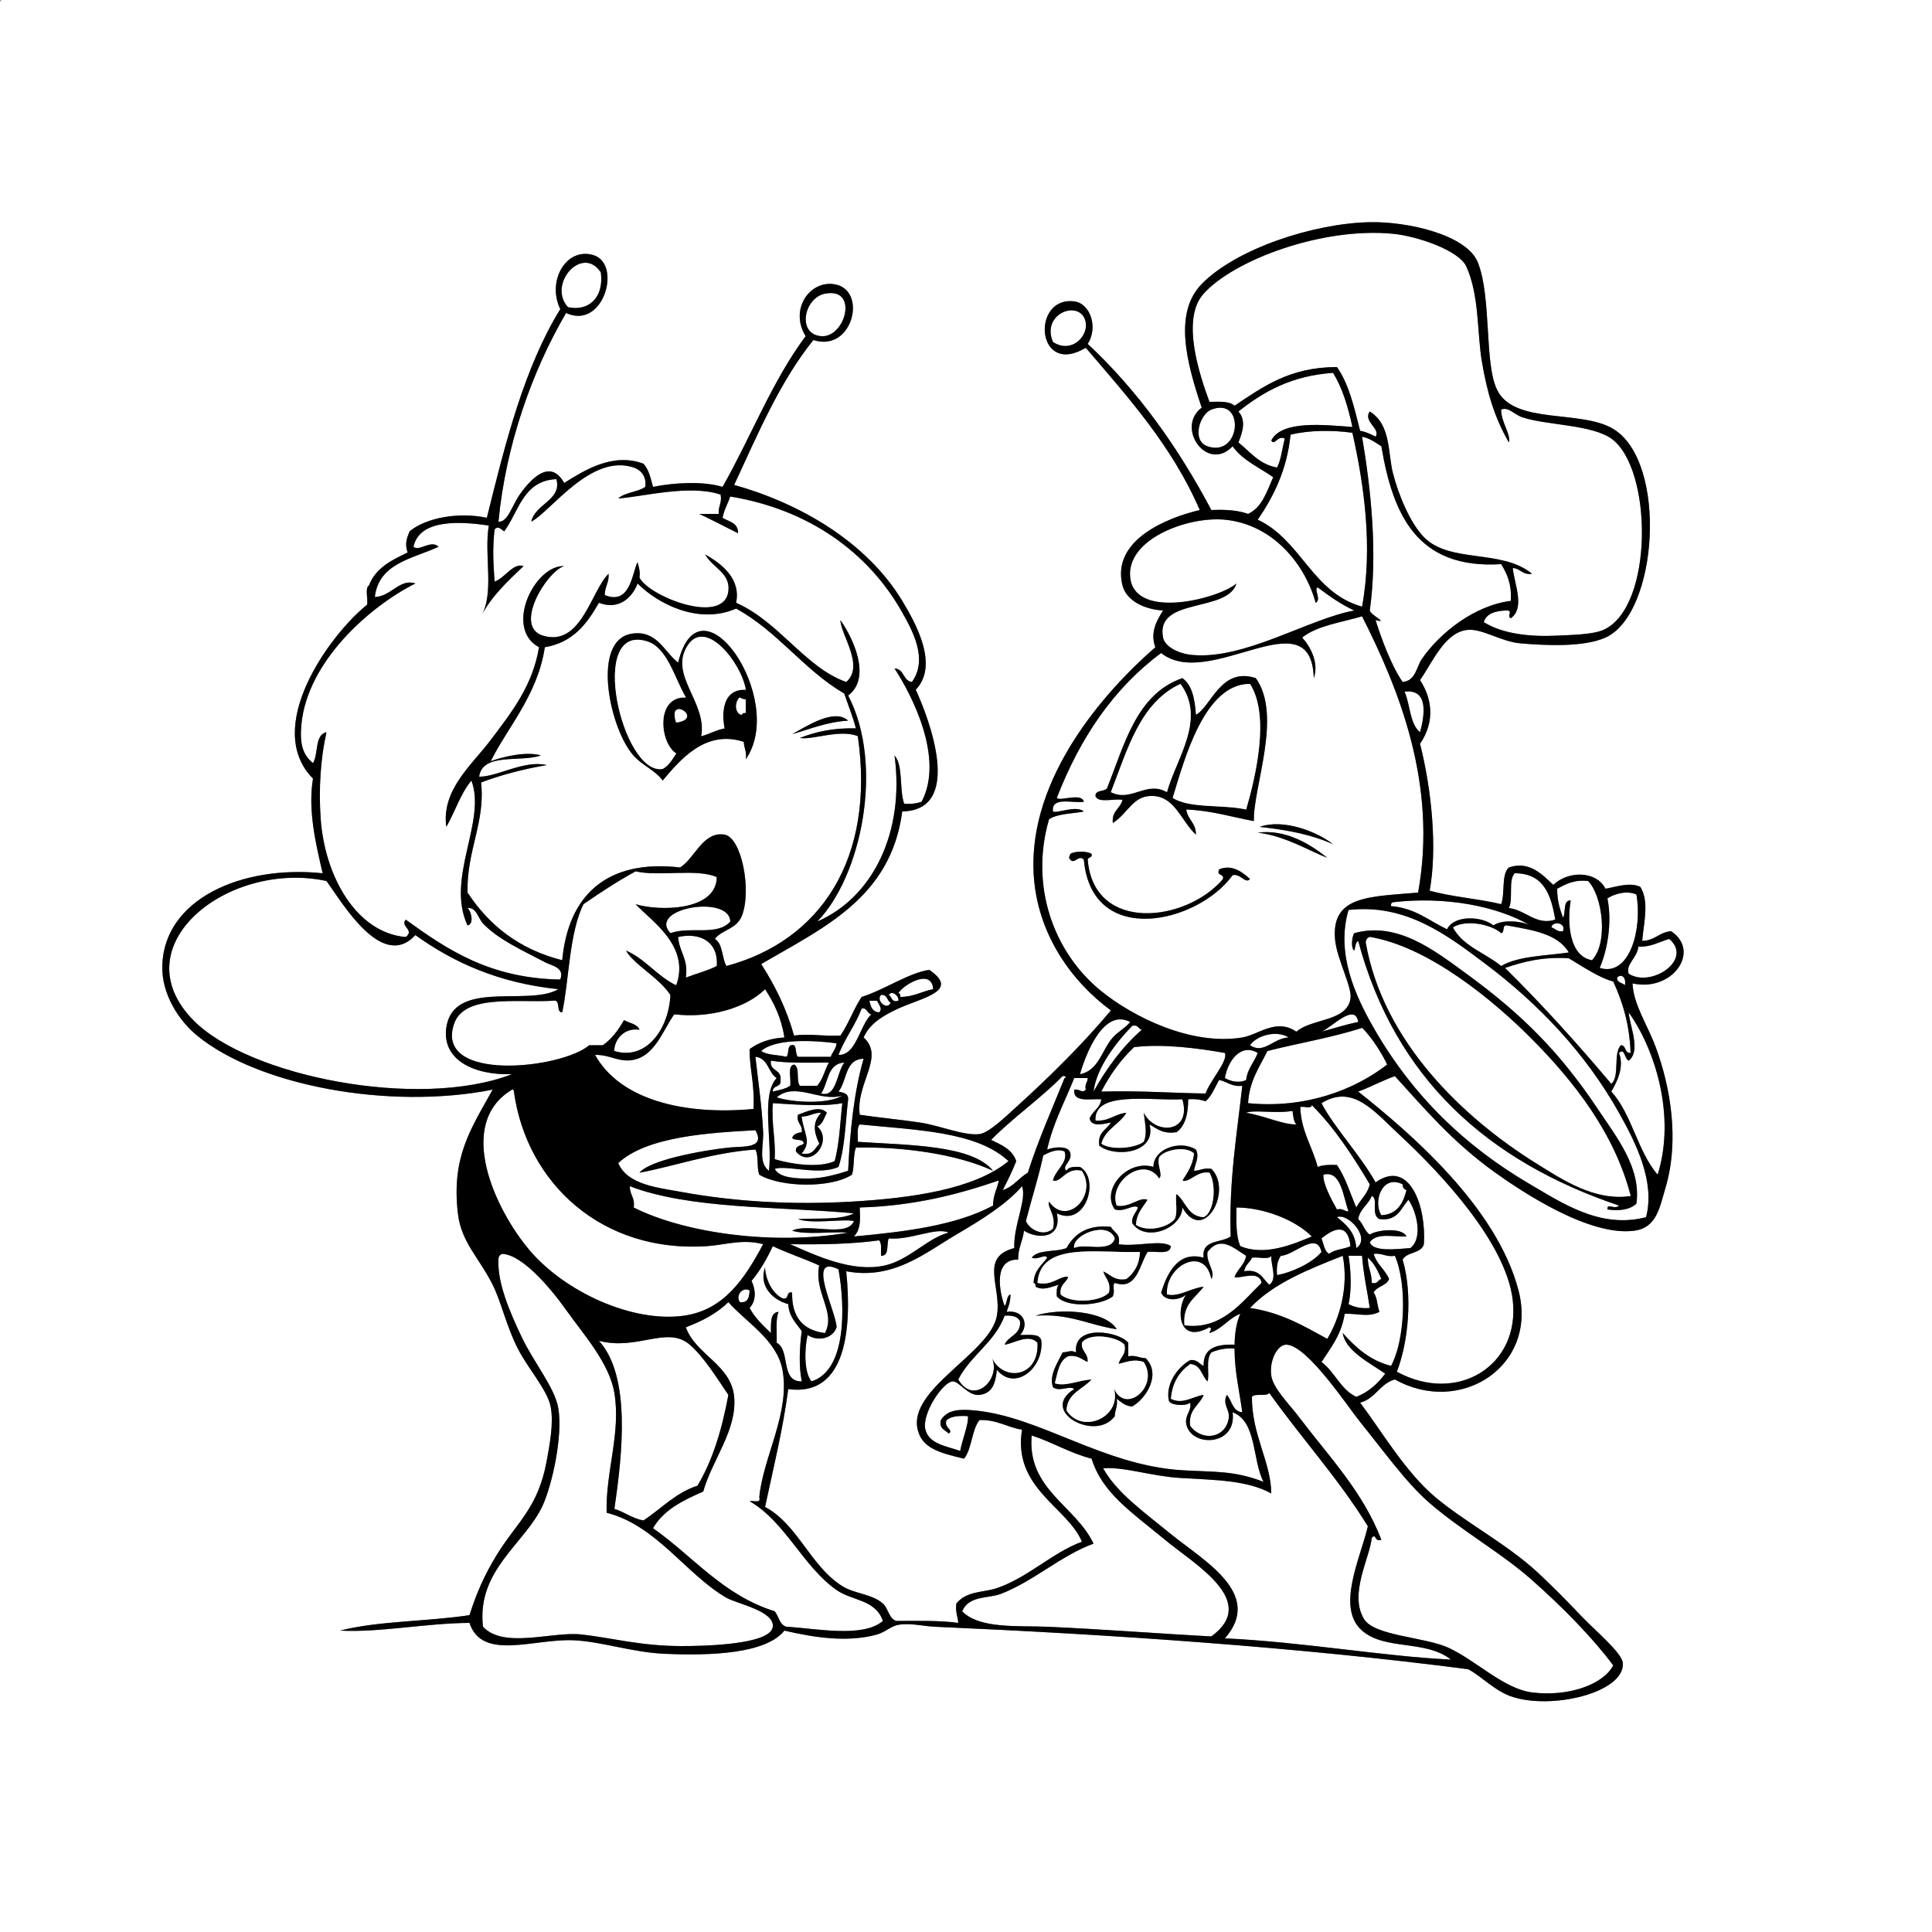 <?xml version="1.0" encoding="utf-8"?>
<!-- Generator: Adobe Illustrator 15.0.0, SVG Export Plug-In . SVG Version: 6.00 Build 0)  -->
<!DOCTYPE svg PUBLIC "-//W3C//DTD SVG 1.1//EN" "http://www.w3.org/Graphics/SVG/1.1/DTD/svg11.dtd">
<svg version="1.1" id="Layer_1" 
	 xmlns="http://www.w3.org/2000/svg" xmlns:xlink="http://www.w3.org/1999/xlink" x="0px" y="0px" width="1000px" height="1000px"
	 viewBox="0 0 1000 1000" enable-background="new 0 0 1000 1000" xml:space="preserve">
<rect x="0" y="0" width="1000" height="1000" fill="#808080" stroke="none"/>
<g>
	<path fill-rule="evenodd" clip-rule="evenodd" fill="#FFFFFF" d="M1,0c332.999,0,666.002,0,999,0c0,333.325,0,666.685,0,1000
		c-333.325,0-666.685,0-1000,0C0,667.661,0,335.339,0,3C-0.086,1.581-0.165,0.168,1,0z M735,385c8.273-12.135,5.807-24.161,0-33
		c6.561-9.204,12.847-25.134,25-26c7.473-0.533,17.072,6.146,27,7c13.293,1.144,32.815,2.029,44-3
		c27.257-12.255,32.369-90.905,4-108c-16.695-10.061-50.965-2.083-60-20c-6.864-13.612-2.831-47.555-10-66
		c-5.66-14.564-36.587-21.399-56-21c-29.177,0.601-69.195,13.762-87,32c-14.809,15.169-7.627,41.256,0,64
		c-13.706,10.299,2.817,33.822,16,20c5.096,7.238,13.767,10.9,21,16c-3.298,7.368-5.684,15.649-13,19
		c-5.113-1.887-11.653-2.346-19-2c-17.316-32.684-38.137-61.864-64-86c5.46-8.414,1.455-20.953-7-22
		c-22.442-2.778-19.803,39.475,6,24c21.952,25.714,44.616,50.717,59,84c-16.849,3.945-45.884,15.516-40,39
		c1.852,7.391,10.325,12.316,21,13c-3.032,4.803-6.912,11.232-4,19c-26.781,23.343-65.563,67.636-63,117
		c1.648,31.741,20.122,56.355,40,71c-14.061,16.843-31.438,34.114-49,50c-4.741,4.288-14.068,13.394-19,14
		c-8.068,0.992-20.431-4.443-31-6c-10.873-1.601-20.339-2.428-31-4c-2.22-16.24,13.229-29.944,2-40c2.738-6.203,8.191-10.541,18-15
		c12.704-5.774,32.014-9.039,16-20c-10.76,1.578-23.062,10.268-35,14c-4.157,6.177-6.751,13.916-11,20
		c-9.739,0.464-15.882-1.136-24,0c-3.947-14.053-9.951-26.05-17-37c31.929-18.737,67.148-34.185,73-79
		c32.162-0.601,13.656-48.54,7-63c12.026-12.585,0.232-34.049-7-46c-18.826-31.109-53.95-50.782-87-60
		c12.255-26.412,23.732-53.602,41-75c20.752,6.781,28.551-27.159,10-29c-12.469-1.237-22.284,13.568-14,27
		c-17.258,23.075-28.379,52.287-43,78c-10.396-3.103-25.341-2.138-36,0c-1.24-4.427-2.172-9.161-5-12
		c-15.998-5.959-30.902,3.69-41,10c-7.145-13-17.345-2.057-23,6c-4.05,5.77-6.186,14.498-11,14c3.785-39.882,17.635-78.364,35-108
		c19.448,9.009,29.216-25.604,14-30c-14.046-4.059-24.047,13.504-17,28c-18.57,30.096-28.372,68.961-38,108
		c-15.172-3.15-31.617,0.125-40,7c-1.516,3.764-2.549,6.468-1,11c-8.402,3.931-16.628,8.039-20,17c-2.28,1.387-0.373,6.96-1,10
		c-19.733,15.875-54.032,63.685-28,90c-2.799,16.804,1.775,34.889,5,49c-42.285-4.363-82.211,13.574-83,48
		c-0.343,14.986,8.934,28.565,18,36c31.639,25.942,99.247,38.623,153,28c-11.422,20.479-21.386,35.017-18,64
		c1.768,15.129,10.668,22.418,18,37c4.458,8.868,7.201,21.722,13,33c5.562,10.817,15.287,21.378,17,30
		c1.703,8.567-0.502,19.692-2,28c-4.443,24.648-15.517,31.872-26,49c-6.041,9.869-10.33,19.413-14,31
		c-21.673,3.326-47.085,2.915-67,8c20.768,1.069,44.137-3.839,67-4c6.525,19.896,33.481,8.034,54,9c14.548,0.685,30.23,6.263,47,7
		c24.346,1.07,52.493-0.083,62-12c15.568,3.616,32.739,6.261,48,2c4.082-1.14,7.208-4.357,11-5c6.344-1.075,12.696,0.723,19,1
		c92.045,4.046,188.105,10.574,276,22c7.29,4.009,13.52,10.999,22,14c20.544,7.27,58.642-1.732,58-17
		c-0.227-5.382-14.319-16.962-21-24c-8.764-9.232-16.238-16.718-23-23c-15.881-14.755-37.045-25.668-53-39
		c-15.499-12.951-28.021-34.447-39-49c7.963-2.037,10.169-9.831,18-12c33.972,19.021,74.122-6.91,64-46
		c-11.218-43.32-56.443-81.951-83-103c6.604-2.396,12.346-5.654,19-8c15.065,16.506,29.679,34.07,52,50
		c13.711,9.784,48.737,33.2,72,30c11.508-1.583,13.01-12.007,16-22c7.497-25.06,2.48-52.781-5-73c-4.392-11.87-11.553-21.994-12-33
		c20.528,4.621,35.584-16.56,20-27c-6.24,0.427-8.407,4.926-15,5c0.855-9.732,3.747-20.426-1-28c-5.769-2.541-12.586,0.111-18,1
		c-4.836-9.418-19.382-9.33-27-2c-5.383-4.888-12.211-12.75-23-9c-4.062,3.604-1.874,13.459-4,19c-11.802-2.865-25.596-3.738-37-7
		C743.975,439.32,741.114,409,735,385z"/>
	<path fill-rule="evenodd" clip-rule="evenodd" fill="#FFFFFF" d="M781,229c1.184-4.208-4.118-10.53-4-17
		c3.733-1.62,6.678,2.567,11,4c12.512,4.148,35.735,3.735,46,11c21.47,15.195,22.107,87.244-4,99c-5.624,2.533-17.33,2.649-24,3
		c-13.234,0.696-28.092-0.706-38-7c1.297-4.37,5.657-5.676,11-6c4.959-0.422,0.565,2.995,3,4c7.479-5.426,1.863-17.525,1-26
		c4.078,0.255,4.938,3.728,10,3c-15.676-12.97-42.669-5.253-56-19c-7.261-7.487-13.213-22.138-16-33
		c-2.731-10.646-0.944-25.178-12-32c-3.724,5.047,5.784,8.894,3,13c-2.421-1.246-4.857-2.476-8-3c-3.03-11.97-5.778-24.221-12-33
		c-24.396-0.062-38.404,10.262-53,20c-2.562-2.438-7.914-2.086-13-2c-4.973-13.675-14.936-42.753-3-56
		c15.753-17.485,61.404-34.542,98-31c12.383,1.198,34.182,8.52,38,17c6.769,15.032,5.483,34.005,8,49
		C769.623,202.626,773.339,215.795,781,229z"/>
	<path fill-rule="evenodd" clip-rule="evenodd" fill="#FFFFFF" d="M294,159c-10.839-11.749,7.381-32.592,17-18
		C312.697,154.125,304.583,161.321,294,159z"/>
	<path fill-rule="evenodd" clip-rule="evenodd" fill="#FFFFFF" d="M427,152c17.727-3.464,10.561,23.066-2,22
		C412.321,172.924,416.155,154.119,427,152z"/>
	<path fill-rule="evenodd" clip-rule="evenodd" fill="#FFFFFF" d="M545,177c-6.442-15.247,14.896-22.484,17-10
		C563.2,174.12,554.527,183.259,545,177z"/>
	<path fill-rule="evenodd" clip-rule="evenodd" fill="#FFFFFF" d="M690,193c4.841,7.826,7.753,17.58,10,28
		c-14.094-1.006-36.503-3.709-42,7c1.807,3.013,3.062-2.843,7-1c-1.325,5.008-1.847,10.82-4,15c-9.327-1.673-13.877-8.123-20-13
		c2.108-5.163,4.145-11.472,0-16C653.816,202.816,668.43,194.429,690,193z"/>
	<path fill-rule="evenodd" clip-rule="evenodd" fill="#FFFFFF" d="M627,212c17.702-6.838,15.325,25.008-2,19
		C616.573,228.078,621.006,214.315,627,212z"/>
	<path fill-rule="evenodd" clip-rule="evenodd" fill="#FFFFFF" d="M700,224c6.017,26.817,10.685,59.147,5,90
		c-25.807-7.193-31.487-34.513-54-45c8.244-12.089,15.073-25.594,17-44C677.285,222.653,689.638,222.54,700,224z"/>
	<path fill-rule="evenodd" clip-rule="evenodd" fill="#FFFFFF" d="M705,226c4.102,0.898,6.941,3.059,10,5
		c5.903,35.097,18.236,63.763,62,61c3.07,4.93,5.532,10.468,5,19c-18.921,2.443-36.652,16.517-46,30
		c-2.855,4.119-3.206,11.438-10,12c-6.014-8.658-11.31-23.352-14-32c7.097,1.732-2.436-2.479-3-5
		C713.168,286.151,709.558,253.043,705,226z"/>
	<path fill-rule="evenodd" clip-rule="evenodd" fill="#FFFFFF" d="M435,321c0.065,7.361,12.688,23.722,3,32
		c-21.216-7.467-34.748-31.239-57-41c2.644-12.399-7.601-20.333-16-25c3.721,6.804,13.202,9.55,12,19
		c-2.297,18.052-41.075,2.717-46-7c0.438-3.438-0.395-5.605-1-8c-2.826,5.322-3.604,22.544-17,17c0.006-4.327,2.321-6.345,2-11
		c-9.023,8.615-14.079,38.064-34,32c-15.433-4.698,1.834-33.141,11-36c-15.458-0.518-31.179,32.309-13,42
		c-3.313,20.084-14.387,33.901-25,48c-9.824,13.051-25.604,25.78-23,45c4.518-7.816,7.39-17.277,13-24
		c7.967,21.118-13.463,50.487-2,75c3.66-0.742,1.747-7.657,0-9c4.557-0.558,5.602,5.497,8,8c8.097,8.451,20.653,13.99,32,20
		c3.685,1.952,10.368,2.658,8,9c-36.426-0.574-58.526-15.474-80-31c-3.024,3.589,4.838,5.328,0,9c-25.433-2.165-41.83-31.183-44-61
		c-1.136-15.608-0.046-31.836,3-45c-6.288,1.379-4.052,11.281-7,16c-5.169-4.239-6.979-9.673-6-20c3.103-32.709,35.257-61.035,59-73
		c-8.092-2.744-12.545,6.777-21,7c2.098-17.569,19.572-19.762,33-26c-3.941-3.857-10.085,2.701-13,0
		c3.198-14.586,24.466-13.102,39-11c-2.585,15.685,3.088,34.885-4,47c5.441-10.559,13.832-18.168,22-26
		c-5.526-1.839-9.658,6.326-15,8c-0.706-9.943-1.098-17.205,0-27c2.081-2.169,3.232,0.122,5,1c7.628-10.372,9.759-26.241,27-27
		c2.93,10.915-11.041,12.727-13,22c9.909-5.05,30.896-35.493,53-28c3.002,1.018,6.828,3.863,6,10c-3.881,2.785-10.566,2.767-14,6
		c12.968-0.899,36.708-7.396,53-2c0.783,4.449-1.332,6.001-1,10c-3.333,0-6.667,0-10,0c6.752,3.247,13.344,6.656,20,10
		c0.17-5.504-4.752-5.914-8-8c0.803-4.197,2.723-7.277,4-11c39.806,6.516,71.108,28.187,89,60c5.286,9.399,13.531,24.262,5,36
		c-4.689-0.645-3.862-6.805-9-7c8.995,13.73,25.95,46.585,14,69c-2.492,0.841-5.357,1.309-9,1c-2.643-7.357-0.352-19.648-5-25
		c5.41,39.967-11.345,73.585-40,86c22.774-23.297,34.851-80.931,16-117C451.477,350.666,441.179,329.634,435,321z"/>
	<path fill-rule="evenodd" clip-rule="evenodd" fill="#FFFFFF" d="M681,312c3.143-1.706-1.121-7.016,1-8
		c5.932,4.401,11.887,8.78,19,12c-23.623,4.273-56.745,25.586-84,23c-6.831-0.648-14.042-4.146-15-9
		c-4.157-21.068,33.368-12.697,38-28c-8.594,7.659-52.483,19.311-55-3c-2.244-19.898,29.759-31.874,49-30
		C659.239,271.458,675.622,292.456,681,312z"/>
	<path fill-rule="evenodd" clip-rule="evenodd" fill="#FFFFFF" d="M330,302c10.188,10.318,31.458,21.559,51,13
		c21.58,11.753,34.966,31.701,56,44c1.99,6.01,4.369,11.631,6,18c-11.642-0.309-20.911,1.755-29,5c6.97,1.035,20.32-4.652,30-1
		c9.192,63.891-19.668,106.064-68,119c-2.479-4.188-1.751-11.582-6-14c3.745-4.926,11.205-4.922,14-12
		c5.151-13.044-0.112-40.53-9-42c-11.221-1.856-15.432,12.459-23,17c-38.048-4.395-57.897,14.514-61,48
		c-22.375-5.625-37.869-18.131-49-35c-0.54-21.797,9.333-36.505,7-57c10.402-3.931,21.773-6.894,34-9
		c-11.812-2.746-25.705,6.21-35,6c1.706-12.627,21.41-7.256,32-11c-7.875-2.195-19.366,0.623-26,3c8.217-16.785,24.355-34.311,28-59
		c14.583-2.417,21.83-12.171,28-23C320.486,316.069,327.412,309.048,330,302z M351,343c-7.377-5.818-11.058-17.016-24-15
		c-20.715,3.227-11.855,47.145,0,62c5.006,6.273,11.719,8.152,16,14c9.032-10.721,22.204-26.55,42-20c0.042,3.292,1.688,4.979,1,9
		C407.525,362.251,362.369,295.67,351,343z M410,380c9.363-2.637,17.703-6.297,29-7C431.688,366.26,416.807,376.392,410,380z"/>
	<path fill-rule="evenodd" clip-rule="evenodd" fill="#FFFFFF" d="M734,462c-25.184,2.175-44.873,1.549-43,24
		c0.873,10.47,9.033,24.834,8,31c-1.996,11.916-19.979,10.028-28,17c-10.501-7.2-19.661,1.64-28,3
		c-26.483,4.321-56.444-10.589-73-24c-24.826-20.11-37.078-54.613-27-89c4.853-3.131,13.837-2.899,18-4
		c-4.105-3.382-14.031,1.244-16,0c-0.862-7.863,9.861-4.139,16-5c-1.113-4.942-12.564-0.058-14-2c11.993-31.007,29.315-56.685,54-75
		c24.856,19.924,77.842-29.671,79,13c2.908-7.924-1.971-16.684-6-21c7.781-6.219,20.211-7.789,31-11
		C723.749,356.056,744.255,405.762,734,462z M650,351c-18.145-5.986-23.094,14.787-31,19c-0.55-8.117-1.931-15.402-7-19
		c-23.769,8.231-29.866,34.133-39,57c-1.37,1.963-6.03,0.637-6,4c1.406,3.927,9.483,1.183,14,2c-1.087,4.579-5.671,5.662-5,12
		c8.28-5.363,10.369-14.547,21-14c11.314,0.582,14.567,13.234,22,20c0.087-6.087-4.283-7.717-5-13c13.121,0.546,23.48,3.854,35,6
		C648.567,407.335,663.891,370.396,650,351z M652,428c14.163,1.504,27.268,4.065,38,9C681.963,430.572,664.276,423.568,652,428z
		 M687,444c-8.683-6.988-21.667-14.995-36-13C665.113,432.558,678.019,440.643,687,444z M554,442c-0.39,1.427-1.2,1.687,0,3
		c2.123,2.547,4.456-2.968,7,0c4.099,45.744,59.016,32.958,77,8c4.108-1.051,6.549,4.708,9,2c-3.546-3.331-9.324-7.916-16-5
		c-1.447,3.781,2.748,1.919,2,5c-18.989,22.384-66.865,28.062-70-10c0.09-1.576,2.551-0.783,2-3
		C562.952,440.452,556.048,440.452,554,442z"/>
	<path fill-rule="evenodd" clip-rule="evenodd" d="M386,393c0.688-4.021-0.958-5.708-1-9c-19.796-6.55-32.968,9.279-42,20
		c-4.281-5.848-10.994-7.727-16-14c-11.855-14.855-20.715-58.773,0-62c12.942-2.016,16.623,9.182,24,15
		C362.369,295.67,407.525,362.251,386,393z M356,334c-10.078,15.334,10.22,29.476,7,47c4.226-1.108,7.481-3.185,12-4
		c-1.245-6.058-2.048-20.562,11-20C383.821,343.324,365.363,319.754,356,334z M335,332c-31.311-9.988-12.867,69.684,8,66
		c3.245-1.755,4.999-5.001,7-8c-8.655-5.453-10.792-29.703,5-29C349.016,350.788,345.478,335.342,335,332z M384,370
		c0.221-0.779,0.837-1.163,2-1c0-2.333,0-4.667,0-7c-1.376,0.043-2.196-0.471-3-1C380.289,362.758,380.097,369.434,384,370z
		 M350,374C364.959,371.942,344.958,359.463,350,374L350,374z"/>
	<path fill-rule="evenodd" clip-rule="evenodd" fill="#FFFFFF" d="M386,357c-13.048-0.562-12.245,13.942-11,20
		c-4.519,0.815-7.774,2.892-12,4c3.22-17.524-17.078-31.666-7-47C365.363,319.754,383.821,343.324,386,357z"/>
	<path fill-rule="evenodd" clip-rule="evenodd" fill="#FFFFFF" d="M355,361c-15.792-0.703-13.655,23.547-5,29
		c-2.001,2.999-3.755,6.245-7,8c-20.867,3.684-39.311-75.988-8-66C345.478,335.342,349.016,350.788,355,361z"/>
	<path fill-rule="evenodd" clip-rule="evenodd" d="M649,425c-11.52-2.146-21.879-5.454-35-6c0.717,5.283,5.087,6.913,5,13
		c-7.433-6.766-10.686-19.418-22-20c-10.631-0.547-12.72,8.637-21,14c-0.671-6.338,3.913-7.421,5-12c-4.517-0.817-12.594,1.927-14-2
		c-0.03-3.363,4.63-2.037,6-4c9.134-22.867,15.231-48.769,39-57c5.069,3.598,6.45,10.883,7,19c7.906-4.213,12.855-24.986,31-19
		C663.891,370.396,648.567,407.335,649,425z M607,413c9.02,5.647,26.062,3.271,38,6c4.825-16.662,12.519-48.581,2-65
		C623.441,353.992,613.25,392.665,607,413z M575,410c10.676,5.305,18.391-6.174,29,0c4.732-17.365,20.499-37.668,7-56
		C590.047,363.714,583.601,387.934,575,410z"/>
	<path fill-rule="evenodd" clip-rule="evenodd" fill="#FFFFFF" d="M647,354c10.519,16.419,2.825,48.338-2,65
		c-11.938-2.729-28.98-0.353-38-6C613.25,392.665,623.441,353.992,647,354z"/>
	<path fill-rule="evenodd" clip-rule="evenodd" fill="#FFFFFF" d="M611,354c13.499,18.332-2.268,38.635-7,56
		c-10.609-6.174-18.324,5.305-29,0C583.601,387.934,590.047,363.714,611,354z"/>
	<path fill-rule="evenodd" clip-rule="evenodd" fill="#FFFFFF" d="M727,358c12.764-1.618,10.29,12.796,8,21
		C729.632,374.702,729.958,364.709,727,358z"/>
	<path fill-rule="evenodd" clip-rule="evenodd" fill="#FFFFFF" d="M383,361c0.804,0.529,1.624,1.043,3,1c0,2.333,0,4.667,0,7
		c-1.163-0.163-1.779,0.221-2,1C380.097,369.434,380.289,362.758,383,361z"/>
	<path fill-rule="evenodd" clip-rule="evenodd" fill="#FFFFFF" d="M350,374C344.958,359.463,364.959,371.942,350,374L350,374z"/>
	<path fill-rule="evenodd" clip-rule="evenodd" d="M439,373c-11.297,0.703-19.637,4.363-29,7
		C416.807,376.392,431.688,366.26,439,373z"/>
	<path fill-rule="evenodd" clip-rule="evenodd" d="M690,437c-10.732-4.935-23.837-7.496-38-9
		C664.276,423.568,681.963,430.572,690,437z"/>
	<path fill-rule="evenodd" clip-rule="evenodd" d="M565,442c0.551,2.217-1.91,1.424-2,3c3.135,38.062,51.011,32.384,70,10
		c0.748-3.081-3.447-1.219-2-5c6.676-2.916,12.454,1.669,16,5c-2.451,2.708-4.892-3.051-9-2c-17.984,24.958-72.901,37.744-77-8
		c-2.544-2.968-4.877,2.547-7,0c-1.2-1.313-0.39-1.573,0-3C556.048,440.452,562.952,440.452,565,442z"/>
	<path fill-rule="evenodd" clip-rule="evenodd" fill="#FFFFFF" d="M371,454c-0.195,17.695-29.9,17.71-42,14
		c7.721,8.446,28.465,21.51,21,42c-9.939-4.728-15.787-13.546-26-18c4.084,7.255,17.236,14.093,23,23
		c-0.794,17.376-12.314,34.121-29,29c-0.353-4.584,4.146-12.351,13-11c-1.214-3.119-5.293-3.373-8-5c-2.934,5.066-6.247,9.754-11,13
		c-2.333,0-4.667,0-7,0c-14.618,12.413-80.192,19.33-70-11c5.208-15.5,32.266-10.953,51-12c4.766-1.099,1.376,5.957,5,6
		c3.474-15.814,3.558-41.099,11-56c8.668-5.999,17.521-11.812,27-17C341.142,453.857,360.645,449.355,371,454z"/>
	<path fill-rule="evenodd" clip-rule="evenodd" fill="#FFFFFF" d="M805,476c-9.966,3.193-15.169-4.946-24-6
		c2.341-4.659-0.442-14.442,3-18C799.03,451.969,802.855,463.145,805,476z"/>
	<path fill-rule="evenodd" clip-rule="evenodd" fill="#FFFFFF" d="M169,456c8.409,11.656,28.841,46.631,46,28
		c19.79,14.21,43.169,24.831,74,28c-15.427,9.155-54.42-5.491-58,20c-2.299,16.366,13.918,24.635,34,24
		c-48.303,18.637-136.541,1.113-165-28C62.241,489.373,118.106,445.1,169,456z"/>
	<path fill-rule="evenodd" clip-rule="evenodd" fill="#FFFFFF" d="M822,456c7.451,7.561,10.626,31.996,2,41
		c-11.54-1.961-13.029-18.741-11-31c-4.269,0.064-2.335,6.332-4,9c-1.58-4.42-3.081-8.918-3-15
		C810.368,457.702,814.539,455.206,822,456z"/>
	<path fill-rule="evenodd" clip-rule="evenodd" fill="#FFFFFF" d="M847,463c3.154,17.28-3.267,42.843-19,38
		c3.984-9.215,6.522-23.398,4-36C835.477,462.725,841.966,460.698,847,463z"/>
	<path fill-rule="evenodd" clip-rule="evenodd" fill="#FFFFFF" d="M792,479c-4.549-2.396-14.697-3.144-19,0
		c-5.912-4.884-20.482-5.498-24,2c-9.286-4.381-16.397-10.936-29-12c-0.163-1.163,0.221-1.779,1-2
		C747.867,463.823,775.03,468.953,792,479z"/>
	<path fill-rule="evenodd" clip-rule="evenodd" fill="#FFFFFF" d="M378,477c-6.855,7.686-20.674,2.296-31,6
		C334.966,469.979,377.637,462.888,378,477z"/>
	<path fill-rule="evenodd" clip-rule="evenodd" fill="#FFFFFF" d="M852,630c-23.48,6.196-43.289-7.229-60-17
		c-33.785-19.756-60.9-45.926-81-81c-9.503-16.582-19.637-38.605-13-61c29.779-3.415,51.32,13.186,71,28
		c27.293,20.546,51.604,45.98,69,77C846.884,591.843,856.776,611.659,852,630z M827,574c-19.533-29.292-39.283-49.109-68-70
		c-16.241-11.815-35.641-27.261-58-21c-1.146,1.265-2.009,7.885,0,9c0.553-1.781,0.514-4.153,2-5
		c19.19,71.477,67.194,114.139,135,137c-2.356,2.353-6.344-1.593-6,2c5.385,0.826,11.391,0.424,15-3
		C849.609,604.434,836.571,588.354,827,574z"/>
	<path fill-rule="evenodd" clip-rule="evenodd" fill="#FFFFFF" d="M777,483c2.062-0.272,0.238-4.428,3-4
		c12.994,2.339,26.393,4.274,32,14c-12.233,1.767-26.17,1.83-35,7c-8.225-6.775-19.822-10.177-25-20
		C759.079,475.609,772.378,478.665,777,483z"/>
	<path fill-rule="evenodd" clip-rule="evenodd" fill="#FFFFFF" d="M809,482c-3.146,0.479-3.909-1.424-6-2
		C803.395,476.636,810.747,477.32,809,482z"/>
	<path fill-rule="evenodd" clip-rule="evenodd" d="M847,623c-3.609,3.424-9.615,3.826-15,3c-0.344-3.593,3.644,0.353,6-2
		c-67.806-22.861-115.81-65.523-135-137c-1.486,0.847-1.447,3.219-2,5c-2.009-1.115-1.146-7.735,0-9
		c22.359-6.261,41.759,9.185,58,21c28.717,20.891,48.467,40.708,68,70C836.571,588.354,849.609,604.434,847,623z M792,537
		c-18.787-18.787-52.242-46.861-83-52c-1.257,0.41-2.044,1.29-2,3c9.003,51.155,50.297,90.462,88,114
		c14.195,8.862,30.47,19.704,49,17C835.667,586.73,814.878,559.878,792,537z"/>
	<path fill-rule="evenodd" clip-rule="evenodd" fill="#FFFFFF" d="M371,500c-4.833,2.5-10.712,3.955-16,6
		c1.384-9.717-3.443-13.224-4-21C362.164,482.435,371.979,487.359,371,500z"/>
	<path fill-rule="evenodd" clip-rule="evenodd" fill="#FFFFFF" d="M844,619c-18.53,2.704-34.805-8.138-49-17
		c-37.703-23.538-78.997-62.845-88-114c-0.044-1.71,0.743-2.59,2-3c30.758,5.139,64.213,33.213,83,52
		C814.878,559.878,835.667,586.73,844,619z"/>
	<path fill-rule="evenodd" clip-rule="evenodd" fill="#FFFFFF" d="M864,486c12.63,10.641-9.327,25.488-21,18
		c-1.702-4.929,4.474-8.224,5-14C854.873,490.207,858.776,487.443,864,486z"/>
	<path fill-rule="evenodd" clip-rule="evenodd" fill="#FFFFFF" d="M844,545c-3.265,0.265-2.12-3.88-5-4
		c-4.212,4.122-0.423,16.244-5,20c-17.52-20.813-35.709-40.957-55-60c9.447-3.22,19.476-5.858,33-5c7.145,4.283,16.333,10.405,23,12
		C839.835,518.498,843.475,530.192,844,545z"/>
	<path fill-rule="evenodd" clip-rule="evenodd" fill="#FFFFFF" d="M841,510c-1.173-1.493-4.155-1.178-4-4
		C839.367,503.617,841.913,506.162,841,510z"/>
	<path fill-rule="evenodd" clip-rule="evenodd" fill="#FFFFFF" d="M483,512c-5.89,1.109-10.004,3.996-17,4
		c0.163-1.162-0.221-1.779-1-2C467.894,509.439,482.348,501.062,483,512z"/>
	<path fill-rule="evenodd" clip-rule="evenodd" fill="#FFFFFF" d="M396,512c4.611,7.056,8.452,14.881,10,25
		c-7.6,0.4-13.35,2.65-18,6c-0.084,10.426,2.694,17.838,2,31c-36.111,3.371-69.14-4.806-82-28c8.602-0.135,13.415,4.906,22,2
		c9.586-3.245,13.749-15.731,19-23C367.431,527.203,386.207,521.707,396,512z"/>
	<path fill-rule="evenodd" clip-rule="evenodd" fill="#FFFFFF" d="M460,515c1.463-2.669,5.487,0.419,5,3
		C461.274,519.059,461.772,515.895,460,515z"/>
	<path fill-rule="evenodd" clip-rule="evenodd" fill="#FFFFFF" d="M456,515c3.422-0.422,3.005,2.995,5,4
		C459.213,523.232,453.212,517.927,456,515z"/>
	<path fill-rule="evenodd" clip-rule="evenodd" fill="#FFFFFF" d="M450,518c1.333,0,2.667,0,4,0c0.718,2.043,3.135,3.957,1,6
		C451.562,523.771,450.643,521.024,450,518z"/>
	<path fill-rule="evenodd" clip-rule="evenodd" fill="#FFFFFF" d="M446,522c3.14-0.473,2.642,2.691,5,3
		c-6.161,5.914-7.799,21.433-17,21C437.325,537.325,442.719,530.72,446,522z"/>
	<path fill-rule="evenodd" clip-rule="evenodd" fill="#FFFFFF" d="M703,529c-6.693,1.307-12.674,3.326-19,5
		C688.916,532.052,701.456,518.579,703,529z"/>
	<path fill-rule="evenodd" clip-rule="evenodd" fill="#FFFFFF" d="M843,524c13.742,19.22,24.48,53.699,15,84
		c-10.412-11.922-13.302-31.365-24-43c2.847-4.926,6.864-12.525,4-20c3.021-2.902,2.791,3.085,5,4
		C849.517,543.927,843.585,531.292,843,524z"/>
	<path fill-rule="evenodd" clip-rule="evenodd" fill="#FFFFFF" d="M585,529c-2.703,3.217-6.253,4.946-9,8
		c-5.643,6.272-7.271,17.221-17,19C561.813,546.042,571.091,521.556,585,529z"/>
	<path fill-rule="evenodd" clip-rule="evenodd" fill="#FFFFFF" d="M591,533c-10.143,8.857-18.142,19.858-25,32
		c1.589-12.415,11.479-25.185,20-34C589.19,530.143,589.093,532.574,591,533z"/>
	<path fill-rule="evenodd" clip-rule="evenodd" fill="#FFFFFF" d="M718,551c-16.907,13.133-42.342,22.938-72,20
		c0.664-11.669,5.96-18.707,10-27c16.208-4.126,33.704-6.963,49-12C710.154,536.854,715.904,546.417,718,551z"/>
	<path fill-rule="evenodd" clip-rule="evenodd" fill="#FFFFFF" d="M667,537c-7.939,0.284-12.807,8.914-20,4
		C650.291,536.067,660.668,532.948,667,537z"/>
	<path fill-rule="evenodd" clip-rule="evenodd" fill="#FFFFFF" d="M433,540c-0.261,3.073-2.169,4.497-3,7c-5.667,0-11.333,0-17,0
		c-1.388-1.278-0.612-4.722-2-6c-4.19-0.856-2.19,4.477-4,6c-4.242-1.092-9.915-0.752-13-3C401.277,537.449,420.861,538.415,433,540
		z"/>
	<path fill-rule="evenodd" clip-rule="evenodd" fill="#FFFFFF" d="M634,545c1.735,4.211-7.659,14.236-10,21
		c-18.739-0.29-33.068-1.535-54-1c4.583-8.75,10.117-16.55,17-23C602.019,540.154,620.072,542.562,634,545z"/>
	<path fill-rule="evenodd" clip-rule="evenodd" fill="#FFFFFF" d="M651,545c-1.802,4.865-5.301,8.032-6,14
		c-3.581,1.801-8.123,0.68-11-1C635.372,549.55,641.994,539.652,651,545z"/>
	<path fill-rule="evenodd" clip-rule="evenodd" fill="#FFFFFF" d="M391,547c6.686,0.647,6.515,8.151,11,11
		c-8.348,8.985-2.041,32.626-4,48c-5.707-4.264-2.689-13.165-3-20C394.403,572.861,392.194,557.9,391,547z"/>
	<path fill-rule="evenodd" clip-rule="evenodd" fill="#FFFFFF" d="M447,548c-4.948,17.052-7.002,36.998-8,58
		c-5.007,1.597-12.836,3.921-20,4c-6.242,0.068-15.58-0.151-18-5c6.171-2.092,22.983,3.597,33-1c3.367-9.966,3.587-23.079,5-35
		c0.144-3.144-2.564-3.436-5-4C438.5,559.5,437.208,548.207,447,548z"/>
	<path fill-rule="evenodd" clip-rule="evenodd" fill="#FFFFFF" d="M399,549c8.884,1.45,19.727,0.939,30,1
		c-2.102,3.898-3.168,8.832-6,12c-3,0-6,0-9,0c-2.067-2.6,0.215-9.548-3-11c-3.625,0.708-1.378,7.288-2,11
		c-2.372,1.629-5.784,2.217-9,3c-0.211-3.545,4.691-1.976,4-6C404.722,553.278,398.278,554.722,399,549z"/>
	<path fill-rule="evenodd" clip-rule="evenodd" fill="#FFFFFF" d="M437,550c-3.943,5.064-3.921,18.276-12,16
		C428.809,560.476,428.127,550.46,437,550z"/>
	<path fill-rule="evenodd" clip-rule="evenodd" fill="#FFFFFF" d="M550,557c1.787-0.282,2.052,0.945,1,1
		c-6.479,16.188-13.536,31.797-19,49c-4.676,2.657-7.402,7.264-13,9c2.494-4.839,4.949-9.717,7-15c-1.958-6.042-7.624-8.376-13-11
		C524.586,578.253,538.41,568.744,550,557z"/>
	<path fill-rule="evenodd" clip-rule="evenodd" fill="#FFFFFF" d="M563,558c0.022,2.355-1.723,2.944-1,6c-2.091,2.18-2.854-0.5-6,0
		c-0.619,6.952,8.122,4.545,14,5c-0.543,4.791-4.671,5.995-6,10c0.956,4.495,7.224,2.743,11,2c-2.144,3.856-7.073,4.927-6,12
		c7.932,6.332,29.81,4.044,26-11c3.832,2.169,6.88,5.12,14,4c4.436-3.231,6.006-9.327,6-17c3.643-0.31,6.508,0.159,9,1
		c3.252-2.748,4.803-7.197,7-11c4.247,0.753,6.33,3.67,12,3c-2.772,25.229-6.941,49.058-6,78c-4.853,3.48-15.24,1.427-14,11
		c-13.378-3.794-18.903,8.247-22,18c1.872,4.826,9.516,4.156,13,1c-5.282,7.31-4.54,26.133,12,17c1.78,0.732,0.144,1.818,0,3
		c6.584-2.083,9.759-7.574,16-10c-1.979,4.354-2.857,9.81-3,16c-9.322-0.322-16.318,1.682-16,11c-2.306-1.028-3.225-3.442-7-3
		c-6.462,3.641-12.837,12.357-11,21c0.883,2.5,8.969,2.965,11,1c1.056,4.1-2.85,6.372-2,11c2.245,12.227,26.29,11.764,24-6
		c12.624,4.709,10.078,24.589,16,36c-15.398-5.941-24.963-4.974-42-6c-41.328-2.489-73.66-27.962-108-31
		c-7.482-0.662-13.539-0.406-17,5c-1.04,4.706,2.305,5.028,4,7c3.013-1.807-2.843-3.062-1-7c2.343-1.99,6.363-2.304,11-2
		c0.462,4.064-2.953,12.184-4,18c-7.88-2.708-16.076-3.663-18-11c-2.106-8.032,8.826-24.457,14-25c3.311-0.348,8.019,7.724,14,7
		c6.965-0.843,8.225-6.388,9-13c9.211,11.376,24.327-0.786,23-15c-0.665-4.002-6.432-2.901-11-3c4.625-4.825,2.337-13.211-7-12
		c0.991-2.675,2.061-5.272,2-9c-2.154,0.846-1.613,4.387-3,6c-3.042-8.118-5.638-24.491,7-24c-0.109-6.109,2.401-9.6,3-15
		c7.01,4.49,19.854,4.324,17-9c15.092,7.445,22.523-17.984,12-24c-3.16-0.16-6.035-0.035-7,2c-2.708-2.451,3.051-4.892,2-9
		c-0.657-4.338-8.657-3.248-12-2c3.09-13.91,9.203-24.797,14-37C558.333,558,560.667,558,563,558z M597,604
		c-13.381-4.083-27.301,11.57-20,22c5.274,1.564,9.594-3.016,12-1c-0.852,2.815-3.23,4.103-3,8c6.573,10.223,25.665,3.075,26-8
		c10.948,19.241,26.358-8.787,15-20c-4.021-0.688-5.709,0.958-9,1c0.626-3.931,2.973-7.248,1-11
		C610.802,589.925,597.067,594.498,597,604z M552,646c-5.455,2.211-14.797,0.537-18,5c3.402,1.308,6.978-2.228,8,0
		c-2.725,3.942-6.815,6.518-7,13c0.779,0.221,1.163,0.838,1,2c4.128,2.205,8.203-0.028,12-1c-1.151,1.182-1.132,3.535-1,6
		c5.543,6.3,23.018,4.693,29,0c1.35-3.36-0.539-5.29,1-7c11.503,4.149,12.813-9.596,17-16c4.441-0.559,11.742,1.742,12-3
		c-4.733-3.582-17.854,0.462-27-1c1.214-5.547-2.592-6.075-4-9C562.445,633.779,556.12,638.787,552,646z M536,681
		c17.617-1.284,27.743,4.924,42,7C572.389,678.489,548.695,676.805,536,681z M557,700c-3.164-1.374-3.343-0.218-7,0
		c-2.335,5.136-7.146,11.533-5,18c3.18,2.684,8.946-1.097,11,1c-18.521,11.465,11.22,27.585,21,14c0.042-3.291,1.688-4.979,1-9
		c2.317,1.683,4.259,3.741,8,4c7.395-4.17,15.169-16.824,7-25c-3.291-0.042-4.979-1.688-9-1c0-2.333,0-4.667,0-7
		C578.866,688.857,555.197,685.411,557,700z"/>
	<path fill-rule="evenodd" clip-rule="evenodd" fill="#FFFFFF" d="M395,644c-9.589,17.904-20.287,34.077-41,37
		c-26.516,3.741-61.572-12.212-80-34c-17.626-20.84-38.499-65.236-9-83c0.851-0.184,0.943,0.39,1,1
		c6.528,47.447,45.618,83.686,100,80C375.158,644.379,384.43,641.136,395,644z"/>
	<path fill-rule="evenodd" clip-rule="evenodd" fill="#FFFFFF" d="M436,567c-7.101,4.678-25.47,3.746-34,1
		C411.771,559.648,424.747,570.757,436,567z"/>
	<path fill-rule="evenodd" clip-rule="evenodd" fill="#FFFFFF" d="M723,710c5.973-15.265,8.352-39.981,3-58
		c2.167-4.167,9.649-3.017,11-8c1.348-19.206-7.284-44.562-25-32c-8.015-14.344-21.497-28.47-28-41
		c16.324-10.118,27.403,4.368,41,17c20.85,19.371,54.585,55.305,58,85C786.908,706.983,754.222,727.06,723,710z"/>
	<path fill-rule="evenodd" clip-rule="evenodd" fill="#FFFFFF" d="M612,569c5.047,17.594-14.072,18.672-20,7
		c0.503,4.733,2.062,10.649,0,15c-4.224,3.371-16.893,4.63-22,1c2.047-7.62,9.375-9.958,13-16c-6.124,0.543-8.813,4.52-16,4
		C566.161,564.445,594.757,569.794,612,569z"/>
	<path fill-rule="evenodd" clip-rule="evenodd" fill="#FFFFFF" d="M436,571c-1.001,7.713-1.4,20.971-4,30
		c-8.402,3.793-22.806,1.477-31-1c0.521-10.521-1.77-18.229-1-29C408.102,571.394,424.983,573.078,436,571z M413,577
		c-0.923,4.589,2.502,4.831,2,9c-2.333,0.334-4.309,1.025-5,3c1.283,1.718,5.979,0.021,6,3c-1.486,1.181-4.468,0.865-4,4
		c7.708,9.389,19.447-5.488,11-13c2.947-1.053,3.477-4.523,5-7C424.44,571.879,417.033,575.568,413,577z"/>
	<path fill-rule="evenodd" clip-rule="evenodd" fill="#FFFFFF" d="M709,613c-1.18,5.153-4.835,7.832-7,12
		c-3.194-7.473-5.636-15.697-10-22c-3.863-0.196-7.369-0.035-10,1c-2.697-10.636-8.505-18.161-9-31c1.758-0.575,5.875,1.209,6-1
		C690.845,583.821,700.126,598.207,709,613z"/>
	<path fill-rule="evenodd" clip-rule="evenodd" d="M428,576c-1.523,2.477-2.053,5.947-5,7c8.447,7.512-3.292,22.389-11,13
		c-0.468-3.135,2.514-2.819,4-4c-0.021-2.979-4.717-1.282-6-3c0.691-1.975,2.667-2.666,5-3c0.502-4.169-2.923-4.411-2-9
		C417.033,575.568,424.44,571.879,428,576z M415,578c1.095,8.657,5.369,13.063,0,19c5.801,1.135,6.657-2.676,9-5
		c-2.988-6.298-3.57-11.244,1-16C421.002,576.002,418.998,577.998,415,578z"/>
	<path fill-rule="evenodd" clip-rule="evenodd" fill="#FFFFFF" d="M669,575c0.389,2.611,0.514,5.486,2,7
		c-6.893,0.215-17.253-4.738-26-6C648.697,574.25,660.241,576.544,669,575z"/>
	<path fill-rule="evenodd" clip-rule="evenodd" fill="#FFFFFF" d="M425,576c-4.57,4.756-3.988,9.702-1,16
		c-2.343,2.324-3.199,6.135-9,5c5.369-5.937,1.095-10.343,0-19C418.998,577.998,421.002,576.002,425,576z"/>
	<path fill-rule="evenodd" clip-rule="evenodd" fill="#FFFFFF" d="M522,601c-17.745,14.624-50.233,19.201-82,21
		c-28.759,1.628-58.759,0.184-87-5c-12.347-2.267-28.229-3.672-33-15c14.856-13.812,47.001-15.663,71-17
		c5.478,9.757-6.584,8.183-14,9c-14.576,1.606-40.829,6.538-46,13c16.917-3.086,38.12-10.545,60-12c1.786,3.214,0.582,9.418,2,13
		c11.013,6.656,37.176,7.107,48,0c1.277-4.057,0.533-10.134,2-14c24.283-0.594,52.587,3.396,71,12
		c-10.843-13.493-44.103-13.229-70-15c0.204-3.129-0.674-7.341,1-9C474.04,584.96,505.48,585.52,522,601z"/>
	<path fill-rule="evenodd" clip-rule="evenodd" d="M619,595c1.973,3.752-0.374,7.069-1,11c3.291-0.042,4.979-1.688,9-1
		c11.358,11.213-4.052,39.241-15,20c-0.335,11.075-19.427,18.223-26,8c-0.23-3.897,2.148-5.185,3-8c-2.406-2.016-6.726,2.564-12,1
		c-7.301-10.43,6.619-26.083,20-22C597.067,594.498,610.802,589.925,619,595z M600,599c-1.311,4.368,2.221,9.035,0,11
		c-7.883-12.106-26.511,1.712-22,14c6.873,1.185,11.805-4.832,16-3c-2.378,3.955-5.738,6.928-6,13c5.991,3.909,16.407,1.382,20-3
		c1.907-3.73-0.048-10.93,1-13c4.809,3.858,5.78,11.553,14,12c5.768-2.631,6.632-17.187,3-23c-6.49-1.133-10.382,5.585-14,4
		c2.57-4.097,5.397-7.936,6-14C613.719,592.93,602.546,595.122,600,599z"/>
	<path fill-rule="evenodd" clip-rule="evenodd" fill="#FFFFFF" d="M551,596c1.999,5.76-4.669,9.454-6,15
		c4.182,1.487,6.765-7.215,15-5c8.457,12.675-7.752,29.202-17,16c-1.227,2.601,3.968,7.335,2,14c-4.857,4.326-12.143,0.533-14-4
		c2.912-11.422,6.457-22.21,9-34C543.164,596.396,547.385,594.309,551,596z"/>
	<path fill-rule="evenodd" clip-rule="evenodd" fill="#FFFFFF" d="M618,597c-0.603,6.064-3.43,9.903-6,14
		c3.618,1.585,7.51-5.133,14-4c3.632,5.813,2.768,20.369-3,23c-8.22-0.447-9.191-8.142-14-12c-1.048,2.07,0.907,9.27-1,13
		c-3.593,4.382-14.009,6.909-20,3c0.262-6.072,3.622-9.045,6-13c-4.195-1.832-9.127,4.185-16,3c-4.511-12.288,14.117-26.106,22-14
		c2.221-1.965-1.311-6.632,0-11C602.546,595.122,613.719,592.93,618,597z"/>
	<path fill-rule="evenodd" clip-rule="evenodd" fill="#FFFFFF" d="M698,627c-2.355,0.022-2.944-1.723-6-1
		c-2.762-4.919-7.368-13.28-7-18C694.255,605.551,695.236,619.661,698,627z"/>
	<path fill-rule="evenodd" clip-rule="evenodd" fill="#FFFFFF" d="M517,611c-0.864,4.469-3.024,7.643-3,13
		c-19.066,10.268-45.143,13.524-72,16c4.137-4.195,3.007-11.082,3-15C472.855,624.188,495.662,618.328,517,611z"/>
	<path fill-rule="evenodd" clip-rule="evenodd" fill="#FFFFFF" d="M726,613c-0.044,1.71,0.743,2.59,2,3
		c-1.784,6.883-4.768,12.565-13,13C710.527,622.165,715.318,607.59,726,613z"/>
	<path fill-rule="evenodd" clip-rule="evenodd" fill="#FFFFFF" d="M326,614c31.396,11.937,76.265,10.401,116,14
		c-6.982,3.685-18.977,2.356-29,3c7.433,2.743,23.056-0.255,29,1c-3.47,8.863-23.847,0.82-32,5c7.674,2.326,19.661,0.339,29,1
		c-37.653,6.592-84.042,0.565-111-13C328.798,619.869,325.894,618.439,326,614z"/>
	<path fill-rule="evenodd" clip-rule="evenodd" fill="#FFFFFF" d="M529,614c2.635,6.744-4.582,20.67-4,32
		c-18.295,4.752-6.413,19.974-9,35c-3.334,19.362-46.116,37.783-41,59c2.283,9.469,11.003,11.963,24,15
		c4.157-5.176,3.848-14.819,8-20c9.235-0.235,14.209,3.791,22,5c-4.943,30.3,23.616,40.116,31,58c-15.428,5.691-27.793,18.491-44,24
		c-7.058,2.399-15.674,1.327-21,8c-0.591,4.258,0.719,6.614,1,10c-9.71-1.289-20.959-1.041-32-1c-3.776-0.949-4.279-6.613-7-9
		c-5.79-5.078-14.484-4.943-21-9c-16.439-10.234-23.161-32.106-40-41c4.264-20.069,9.13-39.536,12-61
		c30.219,4.142,32.982-31.849,30-61c24.299,4.624,40.845-9.499,57-19C508.262,631.2,520.58,623.585,529,614z"/>
	<path fill-rule="evenodd" clip-rule="evenodd" fill="#FFFFFF" d="M710,619c3.725,1.508-0.74,9.659,4,12
		c9.521,1.188,11.048-5.619,15-10c4.081,5.774,7.794,19.715,1,25c-7.395,0.574-19.244,2.065-21-3c3.548-5.251,12.711-2.623,19-3
		c-2.225-4.867-15.209-3.473-19-1c-2.846-1.82-3.489-5.844-6-8C703.913,625.579,708.276,623.61,710,619z"/>
	<path fill-rule="evenodd" clip-rule="evenodd" fill="#FFFFFF" d="M679,640c-9.582,3.991-24.376,10.336-37,5
		c-2.29-5.043-2.104-12.563-2-20C654.015,625.038,670.314,631.312,679,640z"/>
	<path fill-rule="evenodd" clip-rule="evenodd" fill="#FFFFFF" d="M692,630c5.901-2.35,17.777,10.983,10,16
		C701.513,637.82,696.812,633.855,692,630z"/>
	<path fill-rule="evenodd" clip-rule="evenodd" d="M575,635c1.408,2.925,5.214,3.453,4,9c9.146,1.462,22.267-2.582,27,1
		c-0.258,4.742-7.559,2.441-12,3c-4.187,6.404-5.497,20.149-17,16c-1.539,1.71,0.35,3.64-1,7c-5.982,4.693-23.457,6.3-29,0
		c-0.132-2.465-0.151-4.818,1-6c-3.797,0.972-7.872,3.205-12,1c0.163-1.162-0.221-1.779-1-2c0.185-6.482,4.275-9.058,7-13
		c-1.022-2.228-4.598,1.308-8,0c3.203-4.463,12.545-2.789,18-5C556.12,638.787,562.445,633.779,575,635z M556,646
		c4.559-2.787,18.934,2.704,21-5C573.496,631.546,554.618,639.211,556,646z M537,664c7.619,1.93,12.255-4.382,16-3
		c-1.227,3.107-4.649,4.018-4,9c5.177,4.864,20.756,3.881,25-1c1.127-5.794-2.061-7.272-3-11c3.79,1.543,5.598,5.069,12,4
		c3.918-3.082,6.745-7.255,7-14C567.75,648.75,538.506,642.506,537,664z"/>
	<path fill-rule="evenodd" clip-rule="evenodd" fill="#FFFFFF" d="M699,645c-3.316,1.684-8.383,1.617-11,4
		c-2.613-1.387-2.834-5.166-4-8C690.566,635.66,697.731,632.78,699,645z"/>
	<path fill-rule="evenodd" clip-rule="evenodd" fill="#FFFFFF" d="M409,644c16.213,0.213,31.966-0.034,46-2
		c1.546,1.454,0.88,5.119,1,8c4.496,0.162,2.709-5.958,4-9c11.13,1.041,24.542-6.003,31-3c-11.018,2.834-20.314,14.158-33,17
		C441.353,658.729,422.915,650.152,409,644z"/>
	<path fill-rule="evenodd" clip-rule="evenodd" fill="#FFFFFF" d="M577,641c-2.066,7.704-16.441,2.213-21,5
		C554.618,639.211,573.496,631.546,577,641z"/>
	<path fill-rule="evenodd" clip-rule="evenodd" fill="#FFFFFF" d="M645,650c-0.81,4.857-4.539,6.794-6,11
		c2.824,1.103,12.778-3.938,14,3c-10.211,9.872-20.639,24.583-40,22c-1.033-11.033,5.755-14.245,10-20
		c-6.722,0.749-13.103,5.575-19,4c-1.032-14.91,19.542-25.675,23-8c2.386-3.76-2.863-8.44-2-14
		C631.671,639.256,638.528,645.974,645,650z"/>
	<path fill-rule="evenodd" clip-rule="evenodd" fill="#FFFFFF" d="M684,648c-4.979,6.108-16.355,10.859-23,12
		c-0.413-4.413,0.271-7.729,2-10C669.747,649.795,681.515,636.96,684,648z"/>
	<path fill-rule="evenodd" clip-rule="evenodd" fill="#FFFFFF" d="M400,645c7.64,3.693,16.248,6.419,24,10
		c-2.73,14.473,8.812,23.957,3,35c-11.23-1.436-17.262-8.071-17-21c-3.417-0.75-1.271,4.062-5,3c-5.7-2.703-8.942-10.684-9-16
		c-3.49,9.836,4.303,17.021,12,19c0.372,6.628,4.132,9.868,7,14c-1.148,7.894-1.62,18.211,0,26c-11.294,0.295-5.736-16.265-13-20
		c0.215-5.451-0.689-12.022,1-16c-4.604,0.396-3.84,6.16-4,11c-4.019-3.981-8.243-7.757-11-13c3.48-3.76,3.259-9.226,1-14
		C393.387,657.72,396.934,651.601,400,645z"/>
	<path fill-rule="evenodd" clip-rule="evenodd" fill="#FFFFFF" d="M590,648c-0.255,6.745-3.082,10.918-7,14
		c-6.402,1.069-8.21-2.457-12-4c0.939,3.728,4.127,5.206,3,11c-4.244,4.881-19.823,5.864-25,1c-0.649-4.982,2.773-5.893,4-9
		c-3.745-1.382-8.381,4.93-16,3C538.506,642.506,567.75,648.75,590,648z"/>
	<path fill-rule="evenodd" clip-rule="evenodd" fill="#FFFFFF" d="M314,783c25.827,6.545,41.125,31.934,62,44
		c5.447,3.148,24.894,6.785,24,15c-1.027,9.443-36.609,10.051-48,10c-20.633-0.093-35.792-4.311-51-6
		c-15.239-1.693-40.119,7.618-51-4c-3.424-29.518,22.016-43.111,31-63c4.695-10.393,10.395-35.467,8-50
		c-1.763-10.697-12.735-23.78-19-37c-5.958-12.574-12.624-27.824-12-40c-0.044-1.711,0.743-2.59,2-3
		c10.22,0.466,24.513,17.059,33,29c9.143,12.864,22.43,27.561,25,43C321.468,741.834,313.363,761.891,314,783z"/>
	<path fill-rule="evenodd" clip-rule="evenodd" fill="#FFFFFF" d="M711,649c4.563-0.563,6.228,1.772,11,1
		c6.512,15.103,5.178,43.861-2,57c-11.108-2.892-18.354-9.646-25-17c1.281,9.059,13.9,15.428,22,21c-3.873,5.127-8.487,9.513-15,12
		c-8.179-3.821-11.069-12.931-18-18c4.854-7.48,10.396-14.271,12-25c7.454-0.145,12.39,1.931,18-1c-1.184-3.149-1.124-7.542-3-10
		c1.679-3.321,6.618-3.382,8-7C716.888,657.112,712.586,654.414,711,649z"/>
	<path fill-rule="evenodd" clip-rule="evenodd" fill="#FFFFFF" d="M658,650c-0.201,5.05,3.274,12.008-1,15
		c-3.522-3.145-4.98-8.354-13-7c0.385-3.282,2.924-4.409,4-7C651.039,650.373,656.613,652.28,658,650z"/>
	<path fill-rule="evenodd" clip-rule="evenodd" fill="#FFFFFF" d="M695,650c3.253,16.414-1.823,32.725-8,43
		c-12.053-6.614-23.735-13.598-40-16C659.162,664.162,677.1,657.1,695,650z"/>
	<path fill-rule="evenodd" clip-rule="evenodd" fill="#FFFFFF" d="M698,650c2.333,0,4.667,0,7,0c0.723,9.61,2.66,18.007,4,27
		c-4.749,0.416-8.181-0.486-11-2C699.697,667.928,699.237,657.165,698,650z"/>
	<path fill-rule="evenodd" clip-rule="evenodd" fill="#FFFFFF" d="M708,651c3.252,2.748,5.187,6.813,7,11
		c-1.907,0.426-1.81,2.857-5,2C710.094,658.906,707.906,656.094,708,651z"/>
	<path fill-rule="evenodd" clip-rule="evenodd" fill="#FFFFFF" d="M434,657c3.375,18.542,4.503,52.31-14,58
		c-3.895-4.797-3.638-16.718-2-24c5.598,3.706,13.219,1.602,15-4C432.987,679.23,416.88,648.587,434,657z"/>
	<path fill-rule="evenodd" clip-rule="evenodd" fill="#FFFFFF" d="M388,668c-0.2,3.467-0.833,6.501-5,6
		C380.363,670.617,384.616,665.67,388,668z"/>
	<path fill-rule="evenodd" clip-rule="evenodd" fill="#FFFFFF" d="M388,777c18.681,10.915,27.537,33.726,45,46
		c8.056,5.662,20.064,4.73,24,16c-10.37,8.947-34.682,3.843-50,3c-3.571-1.096-3.909-5.425-6-8c-26.923-8.41-42.219-28.448-63-43
		c5.463-9.537,15.591-14.408,26-19c4.554-16.323,17.581-31.749,16-49c-1.529-16.691-19.939-21.733-25-36
		c8.461-3.205,16.1-7.234,22-13c9.021,10.257,25.11,19.544,28,35c4.151,22.202-10.081,45.279-12,66
		C394.027,778.36,389.89,776.557,388,777z"/>
	<path fill-rule="evenodd" clip-rule="evenodd" d="M578,688c-14.257-2.076-24.383-8.284-42-7
		C548.695,676.805,572.389,678.489,578,688z"/>
	<path fill-rule="evenodd" clip-rule="evenodd" fill="#FFFFFF" d="M528,684c0.411,7.078-6.062,7.272-8,12
		c5.192-0.731,12.352-5.855,17-1c1.023,18.446-18.514,20.51-24,7c6.117,11.286-8.98,26.029-17,12c6.43-12.57,18.856-19.144,24-33
		C523.937,680.729,526.948,681.385,528,684z"/>
	<path fill-rule="evenodd" clip-rule="evenodd" d="M584,695c0,2.333,0,4.667,0,7c4.021-0.688,5.709,0.958,9,1
		c8.169,8.176,0.395,20.83-7,25c-3.741-0.259-5.683-2.317-8-4c0.688,4.021-0.958,5.709-1,9c-9.78,13.585-39.521-2.535-21-14
		c-2.054-2.097-7.82,1.684-11-1c-2.146-6.467,2.665-12.864,5-18c3.657-0.218,3.836-1.374,7,0
		C555.197,685.411,578.866,688.857,584,695z M560,695c-0.413,4.746,3.413,5.254,3,10c-3.128-1.205-4.96-3.706-10-3
		c-4.823,2.177-5.562,8.438-7,14c5.588,1.828,12.432-1.69,19-2c-4.451,5.215-12.462,6.871-13,16c8.416,13.157,30.33,2.834,24-13
		c5.017,16.42,24.496,1.261,16-12c-4.812-1.692-8.535-0.174-13,1c0.619-3.714,4.092-4.574,3-10
		C578.556,691.938,563.939,689.382,560,695z"/>
	<path fill-rule="evenodd" clip-rule="evenodd" fill="#FFFFFF" d="M377,722c-3.266,17.734-8.101,33.899-16,47
		c-11.569,3.765-18.703,11.964-28,18c-5.883-1.117-9.627-4.373-15-6c4.279-28.987,8.515-68.9-8-87c20.081,5.233,35.254-8.059,47,2
		C364.333,702.279,371.307,713.658,377,722z"/>
	<path fill-rule="evenodd" clip-rule="evenodd" fill="#FFFFFF" d="M582,696c1.092,5.426-2.381,6.286-3,10
		c4.465-1.174,8.188-2.692,13-1c8.496,13.261-10.983,28.42-16,12c6.33,15.834-15.584,26.157-24,13c0.538-9.129,8.549-10.785,13-16
		c-6.568,0.31-13.412,3.828-19,2c1.438-5.562,2.177-11.823,7-14c5.04-0.706,6.872,1.795,10,3c0.413-4.746-3.413-5.254-3-10
		C563.939,689.382,578.556,691.938,582,696z"/>
	<path fill-rule="evenodd" clip-rule="evenodd" fill="#FFFFFF" d="M835,862c-5.059,9.828-23.074,16.394-42,14
		c-14.528-1.838-28.669-16.24-43-23c-12.256-5.781-38.578-6.078-44-15c-7.87-12.95,3.014-31.563,4-42c2.58-2.669,1.052,2.302,5,1
		c-9.674-25.062-26.473-42.224-43-64c-4.862-6.407-13.096-14.49-14-21c-1.106-7.962,3.33-16.275,8-16
		c10.902,0.643,31.402,31.844,38,40c12.302,15.207,23.892,31.536,36,42c16.445,14.212,36.571,25.505,52,39
		C809.124,831.979,825.043,848.549,835,862z"/>
	<path fill-rule="evenodd" clip-rule="evenodd" fill="#FFFFFF" d="M639,698c0.023,12.311,2.58,22.087,4,33
		c-5.146-0.521-5.297-6.036-8-9c-2.488,4.899,1.652,7.529,1,12c-1.523,10.437-13.764,12.355-20,4c-0.985-8.652,4.836-10.497,7-16
		c-5.261,0.658-11.03,5.289-17,2c0.724-8.609,4.548-14.119,10-18c5.712,0.288,5.899,6.101,9,9c1.219-3.208-1.125-11.309,2-15
		C630.282,698.615,633.976,697.643,639,698z"/>
	<path fill-rule="evenodd" clip-rule="evenodd" fill="#FFFFFF" d="M708,790c-3.719,16.215-16.65,42.027-3,54
		c11.847,10.39,32.971,4.607,46,15c-35.039-1.654-76.214-9.077-117-11c20.315-23.102-11.153-40.261-28-54
		c-14.91-12.16-28.036-21.498-35-34c10.622-0.949,24.912,4.089,40,5c18.004,1.087,34.468,1.068,47,8
		c-0.056-15.988-10.168-30.467-10-50c1.621-2.046,7.379,0.046,9-2C673.609,744.391,692.754,765.247,708,790z"/>
	<path fill-rule="evenodd" clip-rule="evenodd" fill="#FFFFFF" d="M534,743c10.837,3.496,19.591,9.076,31,12
		c5.611,17.884,20.362,27.361,38,42c15.411,12.791,49.02,31.751,24,50c-24.971-1.287-55.885-3.72-85-5
		c-14.616-0.643-35.02,1.254-44-8c3.545-8.324,13.493-6.502,20-9c17.107-6.567,31.073-19.855,48-26
		C556.882,779.436,531.503,770.852,534,743z"/>
	<path fill-rule="evenodd" clip-rule="evenodd" d="M740,461c11.404,3.262,25.198,4.135,37,7c2.126-5.541-0.062-15.396,4-19
		c10.789-3.75,17.617,4.112,23,9c7.618-7.33,22.164-7.418,27,2c5.414-0.889,12.231-3.541,18-1c4.747,7.574,1.855,18.268,1,28
		c6.593-0.074,8.76-4.573,15-5c15.584,10.44,0.528,31.621-20,27c0.447,11.006,7.608,21.13,12,33c7.48,20.219,12.497,47.94,5,73
		c-2.99,9.993-4.492,20.417-16,22c-23.263,3.2-58.289-20.216-72-30c-22.321-15.93-36.935-33.494-52-50
		c-6.654,2.346-12.396,5.604-19,8c26.557,21.049,71.782,59.68,83,103c10.122,39.09-30.028,65.021-64,46
		c-7.831,2.169-10.037,9.963-18,12c10.979,14.553,23.501,36.049,39,49c15.955,13.332,37.119,24.245,53,39
		c6.762,6.282,14.236,13.768,23,23c6.681,7.038,20.773,18.618,21,24c0.642,15.268-37.456,24.27-58,17c-8.48-3.001-14.71-9.991-22-14
		c-87.895-11.426-183.955-17.954-276-22c-6.304-0.277-12.656-2.075-19-1c-3.792,0.643-6.918,3.86-11,5
		c-15.261,4.261-32.432,1.616-48-2c-9.507,11.917-37.654,13.07-62,12c-16.77-0.737-32.452-6.315-47-7
		c-20.519-0.966-47.475,10.896-54-9c-22.863,0.161-46.232,5.069-67,4c19.915-5.085,45.327-4.674,67-8
		c3.67-11.587,7.959-21.131,14-31c10.483-17.128,21.557-24.352,26-49c1.498-8.308,3.703-19.433,2-28
		c-1.713-8.622-11.438-19.183-17-30c-5.799-11.278-8.542-24.132-13-33c-7.332-14.582-16.232-21.871-18-37
		c-3.386-28.983,6.578-43.521,18-64c-53.753,10.623-121.361-2.058-153-28c-9.066-7.435-18.343-21.014-18-36
		c0.789-34.426,40.715-52.363,83-48c-3.225-14.111-7.799-32.196-5-49c-26.032-26.315,8.267-74.125,28-90c0.627-3.04-1.28-8.613,1-10
		c3.372-8.961,11.598-13.069,20-17c-1.549-4.532-0.516-7.236,1-11c8.383-6.875,24.828-10.15,40-7c9.628-39.039,19.43-77.904,38-108
		c-7.047-14.496,2.954-32.059,17-28c15.216,4.396,5.448,39.009-14,30c-17.365,29.636-31.215,68.118-35,108
		c4.814,0.498,6.95-8.23,11-14c5.655-8.057,15.855-19,23-6c10.098-6.31,25.002-15.959,41-10c2.828,2.839,3.76,7.573,5,12
		c10.659-2.138,25.604-3.103,36,0c14.621-25.713,25.742-54.925,43-78c-8.284-13.432,1.531-28.237,14-27
		c18.551,1.841,10.752,35.781-10,29c-17.268,21.398-28.745,48.588-41,75c33.05,9.218,68.174,28.891,87,60
		c7.232,11.951,19.026,33.415,7,46c6.656,14.46,25.162,62.399-7,63c-5.852,44.815-41.071,60.263-73,79
		c7.049,10.95,13.053,22.947,17,37c8.118-1.136,14.261,0.464,24,0c4.249-6.084,6.843-13.823,11-20c11.938-3.732,24.24-12.422,35-14
		c16.014,10.961-3.296,14.226-16,20c-9.809,4.459-15.262,8.797-18,15c11.229,10.056-4.22,23.76-2,40c10.661,1.572,20.127,2.399,31,4
		c10.569,1.557,22.932,6.992,31,6c4.932-0.606,14.259-9.712,19-14c17.562-15.886,34.939-33.157,49-50
		c-19.878-14.645-38.352-39.259-40-71c-2.563-49.364,36.219-93.657,63-117c-2.912-7.768,0.968-14.197,4-19
		c-10.675-0.684-19.148-5.609-21-13c-5.884-23.484,23.151-35.055,40-39c-14.384-33.283-37.048-58.286-59-84
		c-25.803,15.475-28.442-26.778-6-24c8.455,1.047,12.46,13.586,7,22c25.863,24.136,46.684,53.316,64,86
		c7.347-0.346,13.887,0.113,19,2c7.316-3.351,9.702-11.632,13-19c-7.233-5.1-15.904-8.762-21-16c-13.183,13.822-29.706-9.701-16-20
		c-7.627-22.744-14.809-48.831,0-64c17.805-18.238,57.823-31.399,87-32c19.413-0.399,50.34,6.436,56,21
		c7.169,18.445,3.136,52.388,10,66c9.035,17.917,43.305,9.939,60,20c28.369,17.095,23.257,95.745-4,108
		c-11.185,5.029-30.707,4.144-44,3c-9.928-0.854-19.527-7.533-27-7c-12.153,0.866-18.439,16.796-25,26
		c5.807,8.839,8.273,20.865,0,33C741.114,409,743.975,439.32,740,461z M767,187c-2.517-14.995-1.231-33.968-8-49
		c-3.818-8.48-25.617-15.802-38-17c-36.596-3.542-82.247,13.515-98,31c-11.936,13.247-1.973,42.325,3,56
		c5.086-0.086,10.438-0.438,13,2c14.596-9.738,28.604-20.062,53-20c6.222,8.779,8.97,21.03,12,33c3.143,0.524,5.579,1.754,8,3
		c2.784-4.106-6.724-7.953-3-13c11.056,6.822,9.269,21.354,12,32c2.787,10.862,8.739,25.513,16,33c13.331,13.747,40.324,6.03,56,19
		c-5.062,0.728-5.922-2.745-10-3c0.863,8.475,6.479,20.574-1,26c-2.435-1.005,1.959-4.422-3-4c-5.343,0.324-9.703,1.63-11,6
		c9.908,6.294,24.766,7.696,38,7c6.67-0.351,18.376-0.467,24-3c26.107-11.756,25.47-83.805,4-99c-10.265-7.265-33.488-6.852-46-11
		c-4.322-1.433-7.267-5.62-11-4c-0.118,6.47,5.184,12.792,4,17C773.339,215.795,769.623,202.626,767,187z M311,141
		c-9.619-14.592-27.839,6.251-17,18C304.583,161.321,312.697,154.125,311,141z M425,174c12.561,1.066,19.727-25.464,2-22
		C416.155,154.119,412.321,172.924,425,174z M562,167c-2.104-12.484-23.442-5.247-17,10C554.527,183.259,563.2,174.12,562,167z
		 M641,213c4.145,4.528,2.108,10.837,0,16c6.123,4.877,10.673,11.327,20,13c2.153-4.18,2.675-9.992,4-15
		c-3.938-1.843-5.193,4.013-7,1c5.497-10.709,27.906-8.006,42-7c-2.247-10.42-5.159-20.174-10-28
		C668.43,194.429,653.816,202.816,641,213z M625,231c17.325,6.008,19.702-25.838,2-19C621.006,214.315,616.573,228.078,625,231z
		 M668,225c-1.927,18.406-8.756,31.911-17,44c22.513,10.487,28.193,37.807,54,45c5.685-30.853,1.017-63.183-5-90
		C689.638,222.54,677.285,222.653,668,225z M709,316c0.564,2.521,10.097,6.732,3,5c2.69,8.648,7.986,23.342,14,32
		c6.794-0.562,7.145-7.881,10-12c9.348-13.483,27.079-27.557,46-30c0.532-8.532-1.93-14.07-5-19c-43.764,2.763-56.097-25.903-62-61
		c-3.059-1.941-5.898-4.102-10-5C709.558,253.043,713.168,286.151,709,316z M439,360c18.851,36.069,6.774,93.703-16,117
		c28.655-12.415,45.41-46.033,40-86c4.648,5.352,2.357,17.643,5,25c3.643,0.309,6.508-0.159,9-1c11.95-22.415-5.005-55.27-14-69
		c5.138,0.195,4.311,6.355,9,7c8.531-11.738,0.286-26.601-5-36c-17.892-31.813-49.194-53.484-89-60c-1.277,3.723-3.197,6.803-4,11
		c3.248,2.086,8.17,2.496,8,8c-6.656-3.344-13.248-6.753-20-10c3.333,0,6.667,0,10,0c-0.332-3.999,1.783-5.551,1-10
		c-16.292-5.396-40.032,1.101-53,2c3.434-3.233,10.119-3.215,14-6c0.828-6.137-2.998-8.982-6-10c-22.104-7.493-43.091,22.95-53,28
		c1.959-9.273,15.93-11.085,13-22c-17.241,0.759-19.372,16.628-27,27c-1.768-0.878-2.919-3.169-5-1c-1.098,9.795-0.706,17.057,0,27
		c5.342-1.674,9.474-9.839,15-8c-8.168,7.832-16.559,15.441-22,26c7.088-12.115,1.415-31.315,4-47c-14.534-2.102-35.802-3.586-39,11
		c2.915,2.701,9.059-3.857,13,0c-13.428,6.238-30.902,8.431-33,26c8.455-0.223,12.908-9.744,21-7
		c-23.743,11.965-55.897,40.291-59,73c-0.979,10.327,0.831,15.761,6,20c2.948-4.719,0.712-14.621,7-16
		c-3.046,13.164-4.136,29.392-3,45c2.17,29.817,18.567,58.835,44,61c4.838-3.672-3.024-5.411,0-9c21.474,15.526,43.574,30.426,80,31
		c2.368-6.342-4.315-7.048-8-9c-11.347-6.01-23.903-11.549-32-20c-2.398-2.503-3.443-8.558-8-8c1.747,1.343,3.66,8.258,0,9
		c-11.463-24.513,9.967-53.882,2-75c-5.61,6.723-8.482,16.184-13,24c-2.604-19.22,13.176-31.949,23-45
		c10.613-14.099,21.687-27.916,25-48c-18.179-9.691-2.458-42.518,13-42c-9.166,2.859-26.433,31.302-11,36
		c19.921,6.064,24.977-23.385,34-32c0.321,4.655-1.994,6.673-2,11c13.396,5.544,14.174-11.678,17-17c0.605,2.395,1.438,4.562,1,8
		c4.925,9.717,43.703,25.052,46,7c1.202-9.45-8.279-12.196-12-19c8.399,4.667,18.644,12.601,16,25c22.252,9.761,35.784,33.533,57,41
		c9.688-8.278-2.935-24.639-3-32C441.179,329.634,451.477,350.666,439,360z M634,269c-19.241-1.874-51.244,10.102-49,30
		c2.517,22.311,46.406,10.659,55,3c-4.632,15.303-42.157,6.932-38,28c0.958,4.854,8.169,8.352,15,9
		c27.255,2.586,60.377-18.727,84-23c-7.113-3.22-13.068-7.599-19-12c-2.121,0.984,2.143,6.294-1,8
		C675.622,292.456,659.239,271.458,634,269z M310,312c-6.17,10.829-13.417,20.583-28,23c-3.645,24.689-19.783,42.215-28,59
		c6.634-2.377,18.125-5.195,26-3c-10.59,3.744-30.294-1.627-32,11c9.295,0.21,23.188-8.746,35-6c-12.227,2.106-23.598,5.069-34,9
		c2.333,20.495-7.54,35.203-7,57c11.131,16.869,26.625,29.375,49,35c3.103-33.486,22.952-52.395,61-48
		c7.568-4.541,11.779-18.856,23-17c8.888,1.47,14.151,28.956,9,42c-2.795,7.078-10.255,7.074-14,12c4.249,2.418,3.521,9.812,6,14
		c48.332-12.936,77.192-55.109,68-119c-9.68-3.652-23.03,2.035-30,1c8.089-3.245,17.358-5.309,29-5c-1.631-6.369-4.01-11.99-6-18
		c-21.034-12.299-34.42-32.247-56-44c-19.542,8.559-40.812-2.682-51-13C327.412,309.048,320.486,316.069,310,312z M705,319
		c-10.789,3.211-23.219,4.781-31,11c4.029,4.316,8.908,13.076,6,21c-1.158-42.671-54.144,6.924-79-13
		c-24.685,18.315-42.007,43.993-54,75c1.436,1.942,12.887-2.942,14,2c-6.139,0.861-16.862-2.863-16,5c1.969,1.244,11.895-3.382,16,0
		c-4.163,1.101-13.147,0.869-18,4c-10.078,34.387,2.174,68.89,27,89c16.556,13.411,46.517,28.321,73,24c8.339-1.36,17.499-10.2,28-3
		c8.021-6.972,26.004-5.084,28-17c1.033-6.166-7.127-20.53-8-31c-1.873-22.451,17.816-21.825,43-24
		C744.255,405.762,723.749,356.056,705,319z M735,379c2.29-8.204,4.764-22.618-8-21C729.958,364.709,729.632,374.702,735,379z
		 M329,451c-9.479,5.188-18.332,11.001-27,17c-7.442,14.901-7.526,40.186-11,56c-3.624-0.043-0.234-7.099-5-6
		c-18.734,1.047-45.792-3.5-51,12c-10.192,30.33,55.382,23.413,70,11c2.333,0,4.667,0,7,0c4.753-3.246,8.066-7.934,11-13
		c2.707,1.627,6.786,1.881,8,5c-8.854-1.351-13.353,6.416-13,11c16.686,5.121,28.206-11.624,29-29c-5.764-8.907-18.916-15.745-23-23
		c10.213,4.454,16.061,13.272,26,18c7.465-20.49-13.279-33.554-21-42c12.1,3.71,41.805,3.695,42-14
		C360.645,449.355,341.142,453.857,329,451z M784,452c-3.442,3.558-0.659,13.341-3,18c8.831,1.054,14.034,9.193,24,6
		C802.855,463.145,799.03,451.969,784,452z M100,528c28.459,29.113,116.697,46.637,165,28c-20.082,0.635-36.299-7.634-34-24
		c3.58-25.491,42.573-10.845,58-20c-30.831-3.169-54.21-13.79-74-28c-17.159,18.631-37.591-16.344-46-28
		C118.106,445.1,62.241,489.373,100,528z M806,460c-0.081,6.082,1.42,10.58,3,15c1.665-2.668-0.269-8.936,4-9
		c-2.029,12.259-0.54,29.039,11,31c8.626-9.004,5.451-33.439-2-41C814.539,455.206,810.368,457.702,806,460z M832,465
		c2.522,12.602-0.016,26.785-4,36c15.733,4.843,22.154-20.72,19-38C841.966,460.698,835.477,462.725,832,465z M721,467
		c-0.779,0.221-1.163,0.837-1,2c12.603,1.064,19.714,7.619,29,12c3.518-7.498,18.088-6.884,24-2c4.303-3.144,14.451-2.396,19,0
		C775.03,468.953,747.867,463.823,721,467z M347,483c10.326-3.704,24.145,1.686,31-6C377.637,462.888,334.966,469.979,347,483z
		 M838,576c-17.396-31.02-41.707-56.454-69-77c-19.68-14.814-41.221-31.415-71-28c-6.637,22.395,3.497,44.418,13,61
		c20.1,35.074,47.215,61.244,81,81c16.711,9.771,36.52,23.196,60,17C856.776,611.659,846.884,591.843,838,576z M752,480
		c5.178,9.823,16.775,13.225,25,20c8.83-5.17,22.767-5.233,35-7c-5.607-9.726-19.006-11.661-32-14c-2.762-0.428-0.938,3.728-3,4
		C772.378,478.665,759.079,475.609,752,480z M803,480c2.091,0.576,2.854,2.479,6,2C810.747,477.32,803.395,476.636,803,480z
		 M351,485c0.557,7.776,5.384,11.283,4,21c5.288-2.045,11.167-3.5,16-6C371.979,487.359,362.164,482.435,351,485z M848,490
		c-0.526,5.776-6.702,9.071-5,14c11.673,7.488,33.63-7.359,21-18C858.776,487.443,854.873,490.207,848,490z M835,508
		c-6.667-1.595-15.855-7.717-23-12c-13.524-0.858-23.553,1.78-33,5c19.291,19.043,37.48,39.187,55,60c4.577-3.756,0.788-15.878,5-20
		c2.88,0.12,1.735,4.265,5,4C843.475,530.192,839.835,518.498,835,508z M837,506c-0.155,2.822,2.827,2.507,4,4
		C841.913,506.162,839.367,503.617,837,506z M465,514c0.779,0.221,1.163,0.838,1,2c6.996-0.004,11.11-2.891,17-4
		C482.348,501.062,467.894,509.439,465,514z M349,525c-5.251,7.269-9.414,19.755-19,23c-8.585,2.906-13.398-2.135-22-2
		c12.86,23.194,45.889,31.371,82,28c0.694-13.162-2.084-20.574-2-31c4.65-3.35,10.4-5.6,18-6c-1.548-10.119-5.389-17.944-10-25
		C386.207,521.707,367.431,527.203,349,525z M465,518c0.487-2.581-3.537-5.669-5-3C461.772,515.895,461.274,519.059,465,518z
		 M461,519c-1.995-1.005-1.578-4.422-5-4C453.212,517.927,459.213,523.232,461,519z M455,524c2.135-2.043-0.282-3.957-1-6
		c-1.333,0-2.667,0-4,0C450.643,521.024,451.562,523.771,455,524z M434,546c9.201,0.433,10.839-15.086,17-21
		c-2.358-0.309-1.86-3.473-5-3C442.719,530.72,437.325,537.325,434,546z M684,534c6.326-1.674,12.307-3.693,19-5
		C701.456,518.579,688.916,532.052,684,534z M843,549c-2.209-0.915-1.979-6.902-5-4c2.864,7.475-1.153,15.074-4,20
		c10.698,11.635,13.588,31.078,24,43c9.48-30.301-1.258-64.78-15-84C843.585,531.292,849.517,543.927,843,549z M559,556
		c9.729-1.779,11.357-12.728,17-19c2.747-3.054,6.297-4.783,9-8C571.091,521.556,561.813,546.042,559,556z M586,531
		c-8.521,8.815-18.411,21.585-20,34c6.858-12.142,14.857-23.143,25-32C589.093,532.574,589.19,530.143,586,531z M705,532
		c-15.296,5.037-32.792,7.874-49,12c-4.04,8.293-9.336,15.331-10,27c29.658,2.938,55.093-6.867,72-20
		C715.904,546.417,710.154,536.854,705,532z M647,541c7.193,4.914,12.061-3.716,20-4C660.668,532.948,650.291,536.067,647,541z
		 M394,544c3.085,2.248,8.758,1.908,13,3c1.81-1.523-0.19-6.856,4-6c1.388,1.278,0.612,4.722,2,6c5.667,0,11.333,0,17,0
		c0.831-2.503,2.739-3.927,3-7C420.861,538.415,401.277,537.449,394,544z M587,542c-6.883,6.45-12.417,14.25-17,23
		c20.932-0.535,35.261,0.71,54,1c2.341-6.764,11.735-16.789,10-21C620.072,542.562,602.019,540.154,587,542z M634,558
		c2.877,1.68,7.419,2.801,11,1c0.699-5.968,4.198-9.135,6-14C641.994,539.652,635.372,549.55,634,558z M395,586
		c0.311,6.835-2.707,15.736,3,20c1.959-15.374-4.348-39.015,4-48c-4.485-2.849-4.314-10.353-11-11
		C392.194,557.9,394.403,572.861,395,586z M434,565c2.436,0.564,5.144,0.856,5,4c-1.413,11.921-1.633,25.034-5,35
		c-10.017,4.597-26.829-1.092-33,1c2.42,4.849,11.758,5.068,18,5c7.164-0.079,14.993-2.403,20-4c0.998-21.002,3.052-40.948,8-58
		C437.208,548.207,438.5,559.5,434,565z M404,559c0.691,4.024-4.211,2.455-4,6c3.216-0.783,6.628-1.371,9-3
		c0.622-3.712-1.625-10.292,2-11c3.215,1.452,0.933,8.4,3,11c3,0,6,0,9,0c2.832-3.168,3.898-8.102,6-12
		c-10.273-0.061-21.116,0.45-30-1C398.278,554.722,404.722,553.278,404,559z M425,566c8.079,2.276,8.057-10.936,12-16
		C428.127,550.46,428.809,560.476,425,566z M513,590c5.376,2.624,11.042,4.958,13,11c-2.051,5.283-4.506,10.161-7,15
		c5.598-1.736,8.324-6.343,13-9c5.464-17.203,12.521-32.812,19-49c1.052-0.055,0.787-1.282-1-1
		C538.41,568.744,524.586,578.253,513,590z M556,558c-4.797,12.203-10.91,23.09-14,37c3.343-1.248,11.343-2.338,12,2
		c1.051,4.108-4.708,6.549-2,9c0.965-2.035,3.84-2.16,7-2c10.523,6.016,3.092,31.445-12,24c2.854,13.324-9.99,13.49-17,9
		c-0.599,5.4-3.109,8.891-3,15c-12.638-0.491-10.042,15.882-7,24c1.387-1.613,0.846-5.154,3-6c0.061,3.728-1.009,6.325-2,9
		c9.337-1.211,11.625,7.175,7,12c4.568,0.099,10.335-1.002,11,3c1.327,14.214-13.789,26.376-23,15c-0.775,6.612-2.035,12.157-9,13
		c-5.981,0.724-10.689-7.348-14-7c-5.174,0.543-16.106,16.968-14,25c1.924,7.337,10.12,8.292,18,11c1.047-5.816,4.462-13.936,4-18
		c-4.637-0.304-8.657,0.01-11,2c-1.843,3.938,4.013,5.193,1,7c-1.695-1.972-5.04-2.294-4-7c3.461-5.406,9.518-5.662,17-5
		c34.34,3.038,66.672,28.511,108,31c17.037,1.026,26.602,0.059,42,6c-5.922-11.411-3.376-31.291-16-36
		c2.29,17.764-21.755,18.227-24,6c-0.85-4.628,3.056-6.9,2-11c-2.031,1.965-10.117,1.5-11-1c-1.837-8.643,4.538-17.359,11-21
		c3.775-0.442,4.694,1.972,7,3c-0.318-9.318,6.678-11.322,16-11c0.143-6.19,1.021-11.646,3-16c-6.241,2.426-9.416,7.917-16,10
		c0.144-1.182,1.78-2.268,0-3c-16.54,9.133-17.282-9.69-12-17c-3.484,3.156-11.128,3.826-13-1c3.097-9.753,8.622-21.794,22-18
		c-1.24-9.573,9.147-7.52,14-11c-0.941-28.942,3.228-52.771,6-78c-5.67,0.67-7.753-2.247-12-3c-2.197,3.803-3.748,8.252-7,11
		c-2.492-0.841-5.357-1.31-9-1c0.006,7.673-1.564,13.769-6,17c-7.12,1.12-10.168-1.831-14-4c3.81,15.044-18.068,17.332-26,11
		c-1.073-7.073,3.856-8.144,6-12c-3.776,0.743-10.044,2.495-11-2c1.329-4.005,5.457-5.209,6-10c-5.878-0.455-14.619,1.952-14-5
		c3.146-0.5,3.909,2.18,6,0c-0.723-3.056,1.022-3.645,1-6C560.667,558,558.333,558,556,558z M366,645
		c-54.382,3.686-93.472-32.553-100-80c-0.057-0.61-0.149-1.184-1-1c-29.499,17.764-8.626,62.16,9,83
		c18.428,21.788,53.484,37.741,80,34c20.713-2.923,31.411-19.096,41-37C384.43,641.136,375.158,644.379,366,645z M402,568
		c8.53,2.746,26.899,3.678,34-1C424.747,570.757,411.771,559.648,402,568z M783,673c-3.415-29.695-37.15-65.629-58-85
		c-13.597-12.632-24.676-27.118-41-17c6.503,12.53,19.985,26.656,28,41c17.716-12.562,26.348,12.794,25,32
		c-1.351,4.983-8.833,3.833-11,8c5.352,18.019,2.973,42.735-3,58C754.222,727.06,786.908,706.983,783,673z M567,580
		c7.187,0.52,9.876-3.457,16-4c-3.625,6.042-10.953,8.38-13,16c5.107,3.63,17.776,2.371,22-1c2.062-4.351,0.503-10.267,0-15
		c5.928,11.672,25.047,10.594,20-7C594.757,569.794,566.161,564.445,567,580z M400,571c-0.77,10.771,1.521,18.479,1,29
		c8.194,2.477,22.598,4.793,31,1c2.6-9.029,2.999-22.287,4-30C424.983,573.078,408.102,571.394,400,571z M679,572
		c-0.125,2.209-4.242,0.425-6,1c0.495,12.839,6.303,20.364,9,31c2.631-1.035,6.137-1.196,10-1c4.364,6.303,6.806,14.527,10,22
		c2.165-4.168,5.82-6.847,7-12C700.126,598.207,690.845,583.821,679,572z M645,576c8.747,1.262,19.107,6.215,26,6
		c-1.486-1.514-1.611-4.389-2-7C660.241,576.544,648.697,574.25,645,576z M445,582c-1.674,1.659-0.796,5.871-1,9
		c25.897,1.771,59.157,1.507,70,15c-18.413-8.604-46.717-12.594-71-12c-1.467,3.866-0.723,9.943-2,14
		c-10.824,7.107-36.987,6.656-48,0c-1.418-3.582-0.214-9.786-2-13c-21.88,1.455-43.083,8.914-60,12c5.171-6.462,31.424-11.394,46-13
		c7.416-0.817,19.478,0.757,14-9c-23.999,1.337-56.144,3.188-71,17c4.771,11.328,20.653,12.733,33,15
		c28.241,5.184,58.241,6.628,87,5c31.767-1.799,64.255-6.376,82-21C505.48,585.52,474.04,584.96,445,582z M540,598
		c-2.543,11.79-6.088,22.578-9,34c1.857,4.533,9.143,8.326,14,4c1.968-6.665-3.227-11.399-2-14c9.248,13.202,25.457-3.325,17-16
		c-8.235-2.215-10.818,6.487-15,5c1.331-5.546,7.999-9.24,6-15C547.385,594.309,543.164,596.396,540,598z M685,608
		c-0.368,4.72,4.238,13.081,7,18c3.056-0.723,3.645,1.022,6,1C695.236,619.661,694.255,605.551,685,608z M445,625
		c0.007,3.918,1.137,10.805-3,15c26.857-2.476,52.934-5.732,72-16c-0.024-5.357,2.136-8.531,3-13
		C495.662,618.328,472.855,624.188,445,625z M715,629c8.232-0.435,11.216-6.117,13-13c-1.257-0.41-2.044-1.29-2-3
		C715.318,607.59,710.527,622.165,715,629z M328,625c26.958,13.565,73.347,19.592,111,13c-9.339-0.661-21.326,1.326-29-1
		c8.153-4.18,28.53,3.863,32-5c-5.944-1.255-21.567,1.743-29-1c10.023-0.644,22.018,0.685,29-3c-39.735-3.599-84.604-2.063-116-14
		C325.894,618.439,328.798,619.869,328,625z M495,639c-16.155,9.501-32.701,23.624-57,19c2.982,29.151,0.219,65.142-30,61
		c-2.87,21.464-7.736,40.931-12,61c16.839,8.894,23.561,30.766,40,41c6.516,4.057,15.21,3.922,21,9c2.721,2.387,3.224,8.051,7,9
		c11.041-0.041,22.29-0.289,32,1c-0.281-3.386-1.591-5.742-1-10c5.326-6.673,13.942-5.601,21-8c16.207-5.509,28.572-18.309,44-24
		c-7.384-17.884-35.943-27.7-31-58c-7.791-1.209-12.765-5.235-22-5c-4.152,5.181-3.843,14.824-8,20
		c-12.997-3.037-21.717-5.531-24-15c-5.116-21.217,37.666-39.638,41-59c2.587-15.026-9.295-30.248,9-35
		c-0.582-11.33,6.635-25.256,4-32C520.58,623.585,508.262,631.2,495,639z M703,631c2.511,2.156,3.154,6.18,6,8
		c3.791-2.473,16.775-3.867,19,1c-6.289,0.377-15.452-2.251-19,3c1.756,5.065,13.605,3.574,21,3c6.794-5.285,3.081-19.226-1-25
		c-3.952,4.381-5.479,11.188-15,10c-4.74-2.341-0.275-10.492-4-12C708.276,623.61,703.913,625.579,703,631z M640,625
		c-0.104,7.437-0.29,14.957,2,20c12.624,5.336,27.418-1.009,37-5C670.314,631.312,654.015,625.038,640,625z M702,646
		c7.777-5.017-4.099-18.35-10-16C696.812,633.855,701.513,637.82,702,646z M684,641c1.166,2.834,1.387,6.613,4,8
		c2.617-2.383,7.684-2.316,11-4C697.731,632.78,690.566,635.66,684,641z M458,655c12.686-2.842,21.982-14.166,33-17
		c-6.458-3.003-19.87,4.041-31,3c-1.291,3.042,0.496,9.162-4,9c-0.12-2.881,0.546-6.546-1-8c-14.034,1.966-29.787,2.213-46,2
		C422.915,650.152,441.353,658.729,458,655z M625,648c-0.863,5.56,4.386,10.24,2,14c-3.458-17.675-24.032-6.91-23,8
		c5.897,1.575,12.278-3.251,19-4c-4.245,5.755-11.033,8.967-10,20c19.361,2.583,29.789-12.128,40-22c-1.222-6.938-11.176-1.897-14-3
		c1.461-4.206,5.19-6.143,6-11C638.528,645.974,631.671,639.256,625,648z M663,650c-1.729,2.271-2.413,5.587-2,10
		c6.645-1.141,18.021-5.892,23-12C681.515,636.96,669.747,649.795,663,650z M389,663c2.259,4.774,2.48,10.24-1,14
		c2.757,5.243,6.981,9.019,11,13c0.16-4.84-0.604-10.604,4-11c-1.689,3.978-0.785,10.549-1,16c7.264,3.735,1.706,20.295,13,20
		c-1.62-7.789-1.148-18.106,0-26c-2.868-4.132-6.628-7.372-7-14c-7.697-1.979-15.49-9.164-12-19c0.058,5.316,3.3,13.297,9,16
		c3.729,1.062,1.583-3.75,5-3c-0.262,12.929,5.77,19.564,17,21c5.812-11.043-5.73-20.527-3-35c-7.752-3.581-16.36-6.307-24-10
		C396.934,651.601,393.387,657.72,389,663z M318,721c-2.57-15.439-15.857-30.136-25-43c-8.487-11.941-22.78-28.534-33-29
		c-1.257,0.41-2.044,1.289-2,3c-0.624,12.176,6.042,27.426,12,40c6.265,13.22,17.237,26.303,19,37c2.395,14.533-3.305,39.607-8,50
		c-8.984,19.889-34.424,33.482-31,63c10.881,11.618,35.761,2.307,51,4c15.208,1.689,30.367,5.907,51,6
		c11.391,0.051,46.973-0.557,48-10c0.894-8.215-18.553-11.852-24-15c-20.875-12.066-36.173-37.455-62-44
		C313.363,761.891,321.468,741.834,318,721z M719,662c-1.382,3.618-6.321,3.679-8,7c1.876,2.458,1.816,6.851,3,10
		c-5.61,2.931-10.546,0.855-18,1c-1.604,10.729-7.146,17.52-12,25c6.931,5.069,9.821,14.179,18,18c6.513-2.487,11.127-6.873,15-12
		c-8.1-5.572-20.719-11.941-22-21c6.646,7.354,13.892,14.108,25,17c7.178-13.139,8.512-41.897,2-57c-4.772,0.772-6.437-1.563-11-1
		C712.586,654.414,716.888,657.112,719,662z M648,651c-1.076,2.591-3.615,3.718-4,7c8.02-1.354,9.478,3.855,13,7
		c4.274-2.992,0.799-9.95,1-15C656.613,652.28,651.039,650.373,648,651z M647,677c16.265,2.402,27.947,9.386,40,16
		c6.177-10.275,11.253-26.586,8-43C677.1,657.1,659.162,664.162,647,677z M698,675c2.819,1.514,6.251,2.416,11,2
		c-1.34-8.993-3.277-17.39-4-27c-2.333,0-4.667,0-7,0C699.237,657.165,699.697,667.928,698,675z M710,664
		c3.19,0.857,3.093-1.574,5-2c-1.813-4.187-3.748-8.252-7-11C707.906,656.094,710.094,658.906,710,664z M433,687
		c-1.781,5.602-9.402,7.706-15,4c-1.638,7.282-1.895,19.203,2,24c18.503-5.69,17.375-39.458,14-58
		C416.88,648.587,432.987,679.23,433,687z M383,674c4.167,0.501,4.8-2.533,5-6C384.616,665.67,380.363,670.617,383,674z M393,775
		c1.919-20.721,16.151-43.798,12-66c-2.89-15.456-18.979-24.743-28-35c-5.9,5.766-13.539,9.795-22,13
		c5.061,14.267,23.471,19.309,25,36c1.581,17.251-11.446,32.677-16,49c-10.409,4.592-20.537,9.463-26,19
		c20.781,14.552,36.077,34.59,63,43c2.091,2.575,2.429,6.904,6,8c15.318,0.843,39.63,5.947,50-3c-3.936-11.27-15.944-10.338-24-16
		c-17.463-12.274-26.319-35.085-45-46C389.89,776.557,394.027,778.36,393,775z M520,681c-5.144,13.856-17.57,20.43-24,33
		c8.02,14.029,23.117-0.714,17-12c5.486,13.51,25.023,11.446,24-7c-4.648-4.855-11.808,0.269-17,1c1.938-4.728,8.411-4.922,8-12
		C526.948,681.385,523.937,680.729,520,681z M357,696c-11.746-10.059-26.919,3.233-47-2c16.515,18.1,12.279,58.013,8,87
		c5.373,1.627,9.117,4.883,15,6c9.297-6.036,16.431-14.235,28-18c7.899-13.101,12.734-29.266,16-47
		C371.307,713.658,364.333,702.279,357,696z M792,817c-15.429-13.495-35.555-24.788-52-39c-12.108-10.464-23.698-26.793-36-42
		c-6.598-8.156-27.098-39.357-38-40c-4.67-0.275-9.106,8.038-8,16c0.904,6.51,9.138,14.593,14,21c16.527,21.776,33.326,38.938,43,64
		c-3.948,1.302-2.42-3.669-5-1c-0.986,10.437-11.87,29.05-4,42c5.422,8.922,31.744,9.219,44,15c14.331,6.76,28.472,21.162,43,23
		c18.926,2.394,36.941-4.172,42-14C825.043,848.549,809.124,831.979,792,817z M627,700c-3.125,3.691-0.781,11.792-2,15
		c-3.101-2.899-3.288-8.712-9-9c-5.452,3.881-9.276,9.391-10,18c5.97,3.289,11.739-1.342,17-2c-2.164,5.503-7.985,7.348-7,16
		c6.236,8.355,18.477,6.437,20-4c0.652-4.471-3.488-7.101-1-12c2.703,2.964,2.854,8.479,8,9c-1.42-10.913-3.977-20.689-4-33
		C633.976,697.643,630.282,698.615,627,700z M657,721c-1.621,2.046-7.379-0.046-9,2c-0.168,19.533,9.944,34.012,10,50
		c-12.532-6.932-28.996-6.913-47-8c-15.088-0.911-29.378-5.949-40-5c6.964,12.502,20.09,21.84,35,34
		c16.847,13.739,48.315,30.898,28,54c40.786,1.923,81.961,9.346,117,11c-13.029-10.393-34.153-4.61-46-15
		c-13.65-11.973-0.719-37.785,3-54C692.754,765.247,673.609,744.391,657,721z M566,799c-16.927,6.145-30.893,19.433-48,26
		c-6.507,2.498-16.455,0.676-20,9c8.98,9.254,29.384,7.357,44,8c29.115,1.28,60.029,3.713,85,5c25.02-18.249-8.589-37.209-24-50
		c-17.638-14.639-32.389-24.116-38-42c-11.409-2.924-20.163-8.504-31-12C531.503,770.852,556.882,779.436,566,799z"/>
	<path fill-rule="evenodd" clip-rule="evenodd" d="M651,431c14.333-1.995,27.317,6.012,36,13
		C678.019,440.643,665.113,432.558,651,431z"/>
</g>
</svg>
